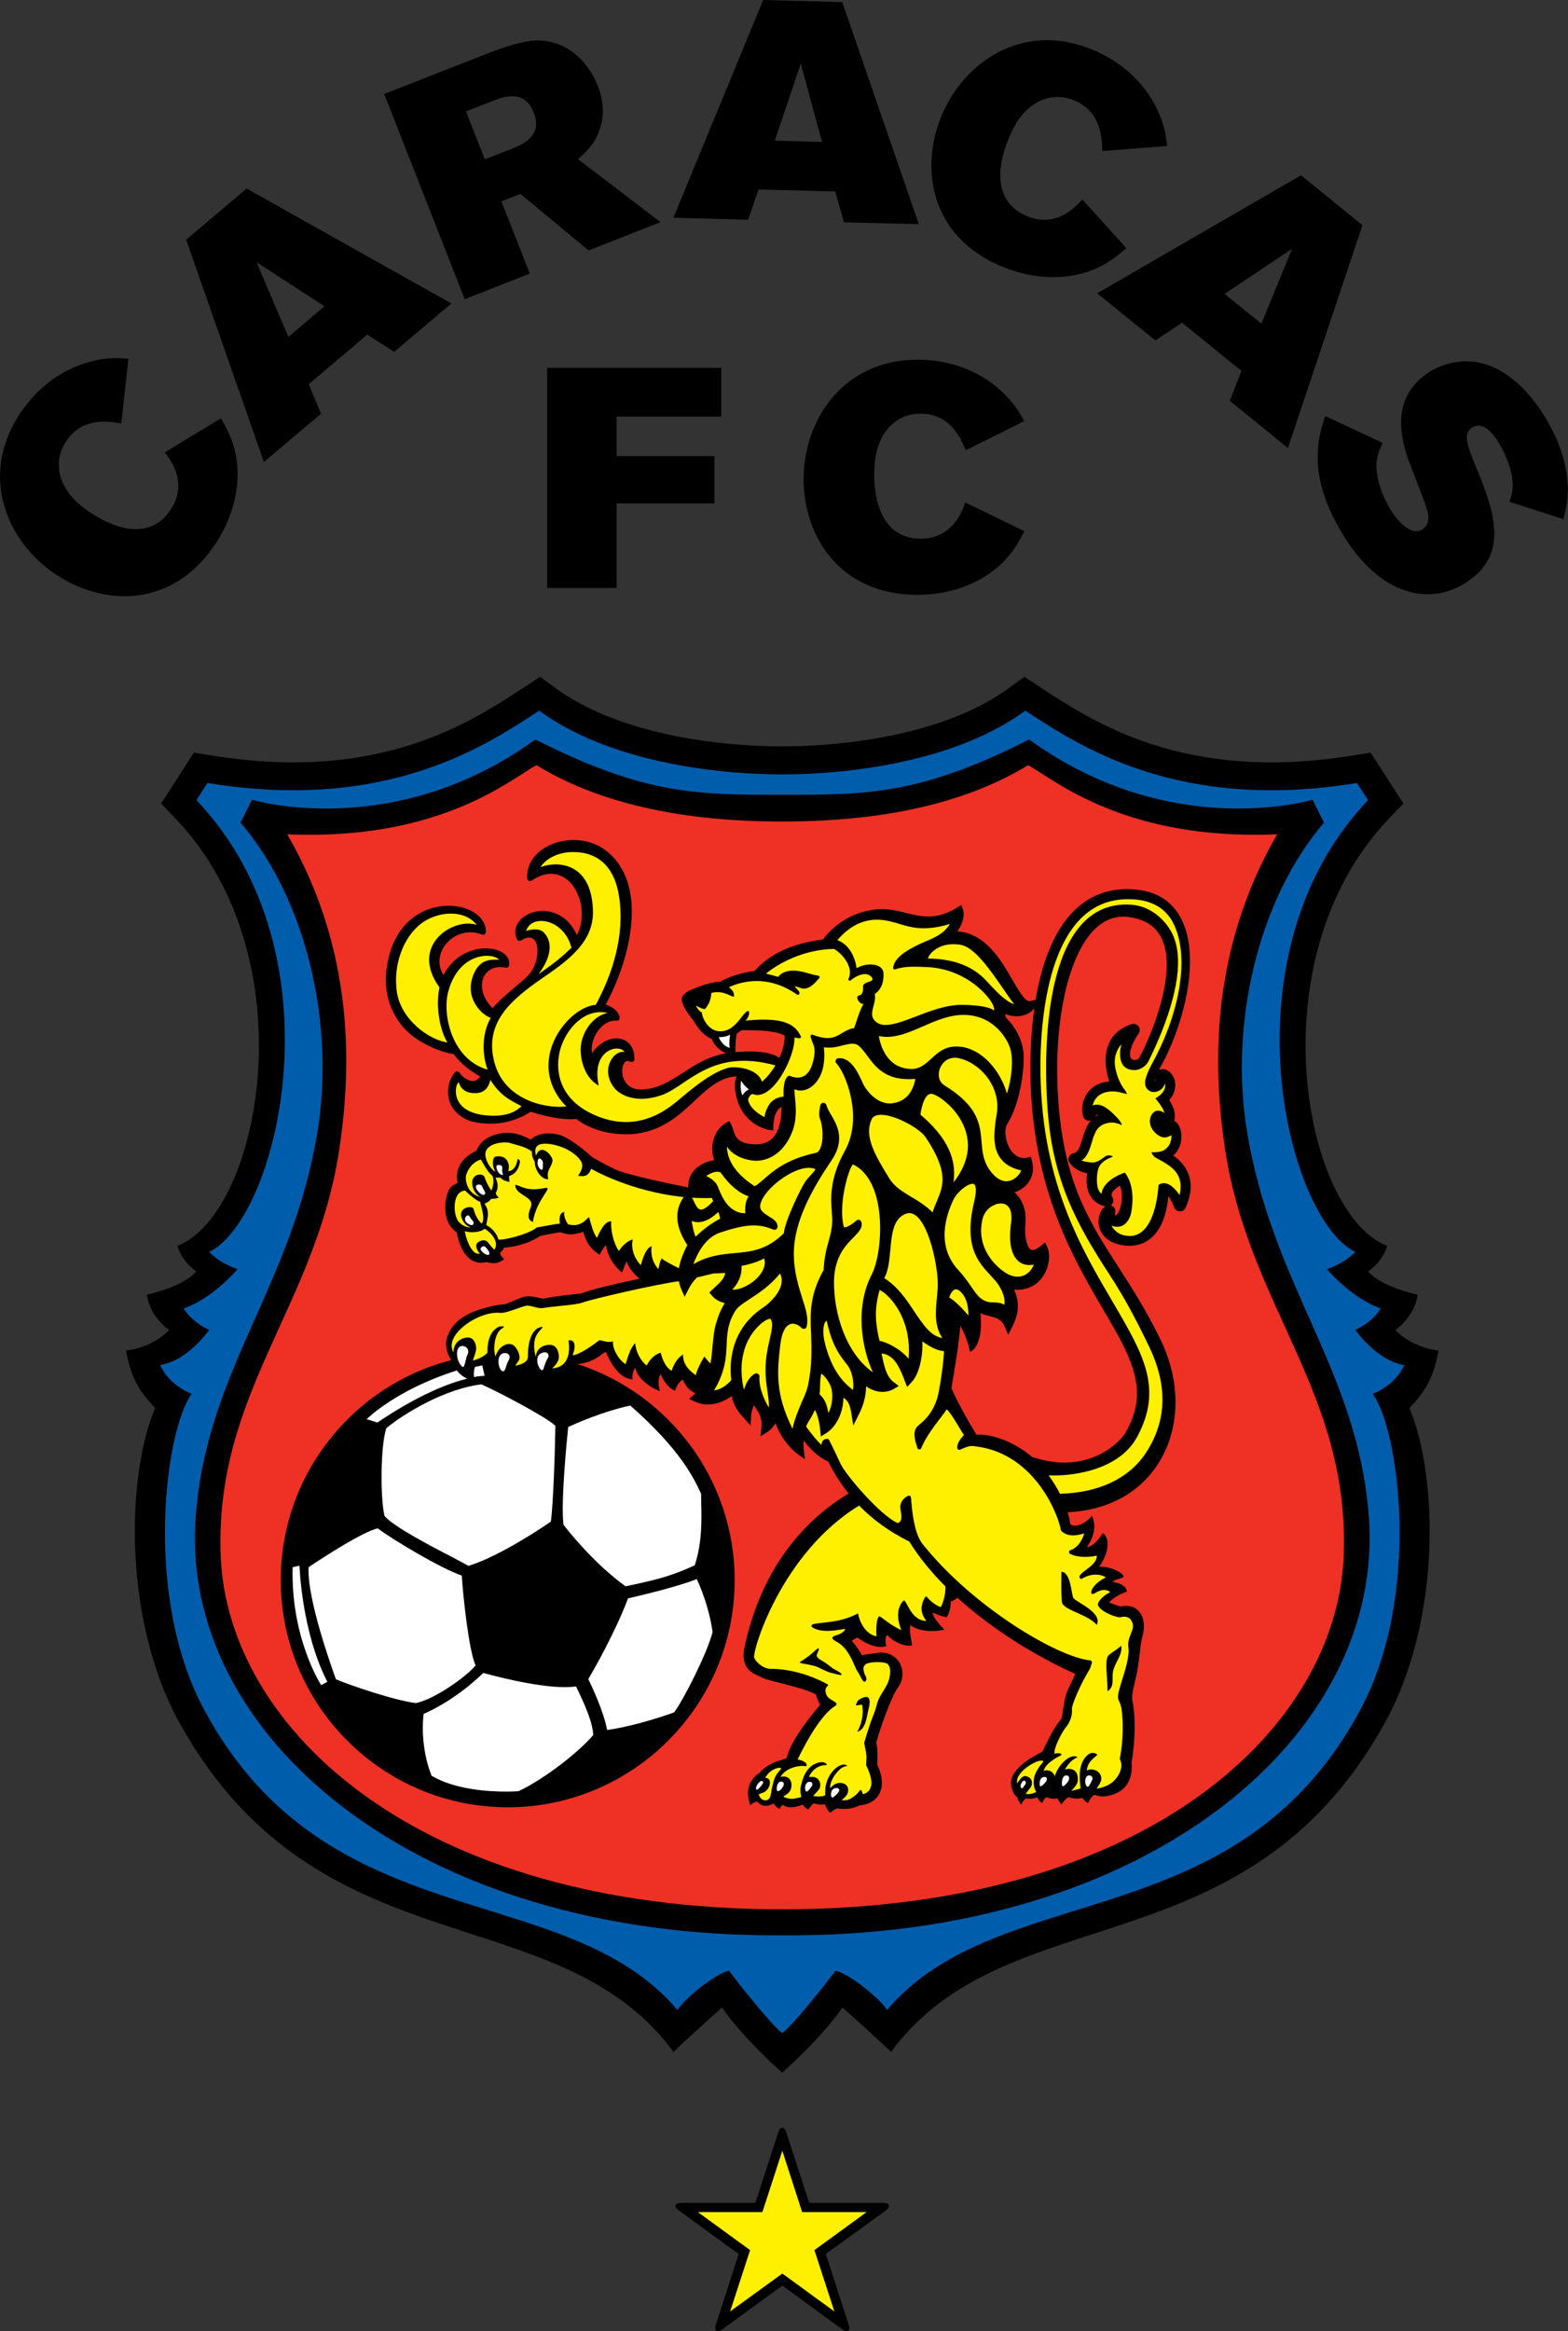 <?xml version="1.0" encoding="UTF-8"?>
<svg xmlns="http://www.w3.org/2000/svg" xmlns:xlink="http://www.w3.org/1999/xlink" width="45.77pt" height="68pt" viewBox="0 0 45.77 68" version="1.1">
<rect x="0" y="0" width="45.77" height="68" fill="#333333" stroke="none"/>
<defs>
<clipPath id="clip1">
  <path d="M 38 10 L 45.77 10 L 45.77 18 L 38 18 Z M 38 10 "/>
</clipPath>
</defs>
<g id="surface1">
<path style=" stroke:none;fill-rule:nonzero;fill:rgb(0%,0%,0%);fill-opacity:1;" d="M 24.766 67.789 C 24.836 68 24.746 68.062 24.566 67.934 L 22.836 66.672 L 21.102 67.934 C 20.922 68.062 20.836 68 20.902 67.789 L 21.562 65.75 L 19.828 64.488 C 19.652 64.359 19.688 64.258 19.906 64.258 L 22.051 64.258 L 22.711 62.219 C 22.777 62.012 22.891 62.012 22.957 62.219 L 23.621 64.258 L 25.762 64.258 C 25.98 64.258 26.016 64.359 25.84 64.492 L 24.105 65.75 L 24.766 67.789 "/>
<path style=" stroke:none;fill-rule:nonzero;fill:rgb(100%,94.116%,0%);fill-opacity:1;" d="M 21.312 67.426 L 21.895 65.637 L 20.371 64.527 L 22.254 64.527 L 22.836 62.738 L 23.414 64.527 L 25.297 64.527 L 23.773 65.637 L 24.355 67.426 L 22.836 66.32 L 21.312 67.426 "/>
<path style=" stroke:none;fill-rule:nonzero;fill:rgb(0%,0%,0%);fill-opacity:1;" d="M 41.988 39.395 C 41.988 39.395 41.238 39.336 40.73 38.793 C 40.73 38.793 41.277 38.449 41.383 37.766 C 41.383 37.766 40.336 37.555 39.934 37.086 C 39.934 37.086 40.336 36.844 40.492 36.344 C 38.059 35.402 36.637 27.984 40.523 23.902 L 40.965 23.438 L 40.008 21.953 L 39.48 22.039 C 36.984 22.445 35.078 22.18 33.629 21.711 C 32.895 21.473 32.27 21.18 31.742 20.891 C 31.191 20.59 30.742 20.293 30.371 20.051 L 29.902 19.742 L 29.445 20.074 C 27.66 21.383 24.809 21.773 22.832 21.773 C 20.855 21.773 18.004 21.383 16.219 20.074 L 15.766 19.742 L 15.297 20.051 C 14.926 20.293 14.473 20.59 13.926 20.891 C 13.398 21.18 12.773 21.473 12.039 21.711 C 10.59 22.18 8.684 22.445 6.188 22.039 L 5.66 21.953 L 4.703 23.438 L 5.145 23.902 C 9.031 27.984 7.609 35.402 5.176 36.344 C 5.332 36.844 5.734 37.086 5.734 37.086 C 5.332 37.555 4.285 37.766 4.285 37.766 C 4.391 38.449 4.938 38.793 4.938 38.793 C 4.43 39.336 3.68 39.395 3.68 39.395 C 3.832 40.293 4.148 40.66 4.527 41.074 C 3.703 43.012 3.566 47.258 5.262 50.297 C 9.32 57.551 16.262 55.246 19.66 59.855 C 20.242 59.293 21.078 58.559 21.078 58.559 C 21.668 59.434 22.832 60.461 22.832 60.461 C 22.832 60.461 24 59.434 24.59 58.559 C 24.59 58.559 25.426 59.293 26.008 59.855 C 29.406 55.246 36.348 57.551 40.402 50.297 C 42.102 47.258 41.965 43.012 41.141 41.074 C 41.52 40.66 41.836 40.293 41.988 39.395 "/>
<path style=" stroke:none;fill-rule:nonzero;fill:rgb(0%,36.47%,67.058%);fill-opacity:1;" d="M 40.992 39.82 C 40.176 39.688 39.562 38.793 39.562 38.793 C 39.562 38.793 40.047 38.594 40.305 38.168 C 39.438 37.867 38.734 37.02 38.734 37.02 C 38.734 37.02 39.207 36.883 39.562 36.52 C 37.555 35.551 35.645 27.844 39.934 23.34 L 39.609 22.84 C 34.359 23.699 31.465 21.734 29.93 20.73 C 27.926 22.199 24.852 22.59 22.832 22.59 C 20.812 22.59 17.742 22.199 15.738 20.73 C 14.203 21.734 11.309 23.699 6.055 22.84 L 5.734 23.34 C 10.023 27.844 8.113 35.551 6.105 36.52 C 6.461 36.883 6.934 37.02 6.934 37.02 C 6.934 37.02 6.23 37.867 5.363 38.168 C 5.621 38.594 6.105 38.793 6.105 38.793 C 6.105 38.793 5.492 39.688 4.676 39.82 C 4.945 40.426 5.594 40.66 5.594 40.66 C 4.832 41.688 4.168 46.527 5.949 49.855 C 9.555 56.598 16.473 54.746 19.777 58.633 C 19.957 58.324 20.887 57.559 21.281 57.488 C 21.566 57.879 22.566 59.125 22.832 59.305 C 23.102 59.125 24.102 57.879 24.387 57.488 C 24.781 57.559 25.711 58.324 25.891 58.633 C 29.195 54.746 36.113 56.598 39.719 49.855 C 41.5 46.527 40.836 41.688 40.07 40.66 C 40.07 40.66 40.723 40.426 40.992 39.82 "/>
<path style=" stroke:none;fill-rule:nonzero;fill:rgb(0%,0%,0%);fill-opacity:1;" d="M 39.953 44.191 C 39.605 39.91 37.145 37.547 36.398 32.992 C 35.895 29.934 36.684 26.289 38.648 23.996 L 38.312 23.328 C 38.312 23.328 34.188 24.578 30.039 21.57 C 26.836 23.199 25.273 23.184 22.832 23.184 C 20.395 23.184 18.832 23.199 15.629 21.57 C 11.48 24.578 7.355 23.328 7.355 23.328 L 7.02 23.996 C 8.984 26.289 9.77 29.934 9.27 32.992 C 8.523 37.547 6.062 39.91 5.715 44.191 C 5.195 50.629 12.184 56.547 22.832 56.453 C 33.484 56.547 40.469 50.629 39.953 44.191 "/>
<path style=" stroke:none;fill-rule:nonzero;fill:rgb(93.332%,19.215%,14.117%);fill-opacity:1;" d="M 35.766 33.562 C 35.391 31.113 35.328 27.715 37.281 24.336 C 32.809 24.531 30.746 22.715 30.008 22.32 C 28.484 23.254 26.223 23.965 22.832 23.965 C 19.445 23.965 17.184 23.254 15.66 22.32 C 14.922 22.715 12.859 24.531 8.383 24.336 C 10.34 27.715 10.273 31.113 9.898 33.562 C 9.195 38.145 6.273 40.625 6.441 45.367 C 6.625 50.387 12.152 55.695 22.832 55.695 C 33.516 55.695 39.043 50.387 39.223 45.367 C 39.395 40.625 36.473 38.145 35.766 33.562 "/>
<path style=" stroke:none;fill-rule:nonzero;fill:rgb(0%,0%,0%);fill-opacity:1;" d="M 6.449 12.203 C 6.621 12.504 6.781 12.793 6.875 13.223 C 7.059 14.121 6.812 15.055 6.312 15.828 C 5.066 17.75 3.055 17.684 1.672 16.785 C 0.223 15.848 -0.621 13.926 0.559 12.102 C 1.086 11.285 1.883 10.695 2.828 10.504 C 3.211 10.43 3.465 10.438 3.75 10.465 L 3.539 12.352 C 3.129 12.281 2.387 12.172 1.922 12.887 C 1.68 13.262 1.703 13.613 1.742 13.801 C 1.871 14.457 2.48 14.852 2.695 14.988 C 3.496 15.508 4.445 15.699 4.988 14.859 C 5.504 14.066 4.953 13.379 4.809 13.195 L 6.449 12.203 "/>
<path style=" stroke:none;fill-rule:nonzero;fill:rgb(0%,0%,0%);fill-opacity:1;" d="M 7.488 7.648 L 8.418 9.828 L 9.469 8.934 Z M 5.434 6.992 L 7.199 5.5 L 13.176 8.852 L 11.508 10.262 L 10.719 9.762 L 9.012 11.207 L 9.371 12.07 L 7.703 13.477 L 5.434 6.992 "/>
<path style=" stroke:none;fill-rule:nonzero;fill:rgb(0%,0%,0%);fill-opacity:1;" d="M 13.602 3.25 L 14.152 4.648 L 14.938 4.34 C 15.254 4.215 15.848 3.961 15.582 3.285 C 15.309 2.598 14.711 2.816 14.383 2.945 Z M 11.215 2.742 L 14.195 1.574 C 14.762 1.352 15.316 1.172 15.738 1.18 C 16.668 1.207 17.223 1.926 17.449 2.504 C 17.539 2.73 17.723 3.273 17.465 3.883 C 17.328 4.23 17.113 4.422 16.875 4.645 L 19.281 6.48 L 17.18 7.305 L 15.191 5.656 L 14.637 5.875 L 15.465 7.98 L 13.566 8.727 L 11.215 2.742 "/>
<path style=" stroke:none;fill-rule:nonzero;fill:rgb(0%,0%,0%);fill-opacity:1;" d="M 23.375 1.855 L 22.617 4.102 L 23.996 4.141 Z M 22.277 0 L 24.586 0.062 L 26.82 6.539 L 24.637 6.484 L 24.379 5.586 L 22.141 5.527 L 21.84 6.41 L 19.656 6.352 L 22.277 0 "/>
<path style=" stroke:none;fill-rule:nonzero;fill:rgb(0%,0%,0%);fill-opacity:1;" d="M 32.879 7.238 C 32.613 7.465 32.359 7.676 31.957 7.848 C 31.109 8.203 30.145 8.137 29.293 7.793 C 27.168 6.941 26.852 4.949 27.465 3.422 C 28.109 1.82 29.836 0.621 31.852 1.434 C 32.754 1.797 33.488 2.465 33.852 3.355 C 34 3.719 34.035 3.969 34.07 4.258 L 32.176 4.406 C 32.164 3.992 32.133 3.242 31.34 2.922 C 30.926 2.758 30.586 2.848 30.41 2.922 C 29.789 3.172 29.52 3.848 29.426 4.082 C 29.066 4.969 29.059 5.934 29.988 6.309 C 30.863 6.664 31.441 5.992 31.59 5.816 L 32.879 7.238 "/>
<path style=" stroke:none;fill-rule:nonzero;fill:rgb(0%,0%,0%);fill-opacity:1;" d="M 37.715 7.258 L 35.746 8.574 L 36.82 9.441 Z M 37.977 5.113 L 39.77 6.57 L 37.594 13.07 L 35.898 11.691 L 36.238 10.82 L 34.504 9.414 L 33.723 9.93 L 32.027 8.555 L 37.977 5.113 "/>
<g clip-path="url(#clip1)" clip-rule="nonzero">
<path style=" stroke:none;fill-rule:nonzero;fill:rgb(0%,0%,0%);fill-opacity:1;" d="M 40.359 12.918 C 40.219 13.223 40.102 13.48 40.242 14.047 C 40.309 14.316 40.438 14.625 40.602 14.883 C 40.688 15.023 41.133 15.688 41.523 15.441 C 41.562 15.418 41.762 15.289 41.672 14.926 C 41.621 14.691 41.164 13.582 41.078 13.324 C 40.895 12.742 40.586 11.57 41.73 10.848 C 41.969 10.699 42.25 10.594 42.527 10.559 C 43.551 10.41 44.445 11.125 45.059 12.102 C 45.453 12.723 45.688 13.371 45.746 13.957 C 45.805 14.492 45.715 14.824 45.637 15.145 L 44.059 14.637 C 44.113 14.48 44.176 14.316 44.148 13.996 C 44.105 13.586 43.891 13.141 43.715 12.863 C 43.531 12.57 43.25 12.297 42.973 12.473 C 42.711 12.637 42.816 12.961 43.027 13.48 C 43.582 14.82 44.121 16.152 42.777 17.004 C 42.211 17.363 41.66 17.379 41.25 17.289 C 40.117 17.047 39.43 15.957 39.238 15.656 C 38.984 15.25 38.75 14.793 38.605 14.293 C 38.309 13.277 38.539 12.57 38.684 12.137 L 40.359 12.918 "/>
</g>
<path style=" stroke:none;fill-rule:nonzero;fill:rgb(0%,0%,0%);fill-opacity:1;" d="M 21.055 10.73 L 21.055 12.152 L 18 12.152 L 18 13.305 L 20.855 13.305 L 20.855 14.684 L 18 14.684 L 18 17.152 L 15.973 17.152 L 15.973 10.73 L 21.055 10.73 "/>
<path style=" stroke:none;fill-rule:nonzero;fill:rgb(0%,0%,0%);fill-opacity:1;" d="M 29.902 15.496 C 29.738 15.805 29.582 16.094 29.273 16.406 C 28.621 17.047 27.703 17.352 26.785 17.352 C 24.492 17.352 23.457 15.621 23.457 13.977 C 23.457 12.25 24.613 10.492 26.785 10.492 C 27.758 10.492 28.684 10.84 29.355 11.531 C 29.629 11.812 29.758 12.031 29.895 12.285 L 28.191 13.133 C 28.031 12.75 27.719 12.066 26.867 12.066 C 26.418 12.066 26.141 12.277 26 12.414 C 25.52 12.879 25.52 13.605 25.52 13.859 C 25.52 14.812 25.875 15.715 26.875 15.715 C 27.82 15.715 28.102 14.879 28.176 14.656 L 29.902 15.496 "/>
<path style=" stroke:none;fill-rule:nonzero;fill:rgb(0%,0%,0%);fill-opacity:1;" d="M 33.719 31.539 C 33.715 31.547 33.715 31.547 33.707 31.551 C 33.707 31.535 33.715 31.508 33.723 31.469 C 33.73 31.496 33.73 31.523 33.719 31.539 Z M 32.684 35.285 C 32.641 35.398 32.59 35.441 32.57 35.453 C 32.562 35.457 32.551 35.457 32.547 35.457 C 32.547 35.441 32.547 35.41 32.555 35.363 C 32.566 35.305 32.543 35.238 32.496 35.199 C 32.473 35.18 32.449 35.168 32.422 35.164 C 32.441 35.152 32.453 35.137 32.465 35.117 C 32.508 35.059 32.508 34.98 32.469 34.918 C 32.445 34.887 32.441 34.855 32.453 34.816 C 32.477 34.742 32.574 34.652 32.695 34.582 C 32.77 34.809 32.754 35.098 32.684 35.285 Z M 31.961 32.578 C 31.977 32.551 32 32.516 32.023 32.516 C 32.031 32.516 32.047 32.516 32.059 32.523 C 32.023 32.535 31.988 32.555 31.961 32.578 Z M 32.191 38.18 C 33.023 39.602 33.574 40.539 32.855 41.789 C 32.723 42.016 32.113 42.664 31.074 42.664 C 30.789 42.664 30.488 42.613 30.184 42.52 C 30.168 42.516 30.156 42.516 30.141 42.512 C 29.645 42.082 29.016 41.848 28.59 41.848 C 28.559 41.848 28.531 41.848 28.504 41.852 C 28.336 41.586 27.898 40.816 27.773 40.492 C 27.781 40.43 27.797 40.352 27.809 40.27 C 27.906 39.703 28 39.102 28.031 38.68 C 28.227 38.992 28.316 39.43 28.316 39.43 C 28.316 39.43 28.715 39.32 28.621 38.309 C 28.707 38.348 28.793 38.367 28.879 38.391 C 29.078 38.438 29.234 38.477 29.328 38.699 L 29.43 38.934 L 29.547 38.703 C 29.715 38.367 29.789 38.047 29.602 37.621 C 29.629 37.621 29.656 37.625 29.68 37.625 C 30.016 37.625 30.293 37.477 30.461 37.207 C 30.648 36.914 30.656 36.562 30.57 36.379 L 30.504 36.242 L 30.387 36.34 C 30.258 36.441 30.18 36.465 30.137 36.465 C 30.113 36.465 30.086 36.461 30.055 36.422 C 29.938 36.297 29.906 35.93 29.93 35.715 C 29.957 35.48 29.938 35.078 29.617 34.781 C 29.805 34.715 29.949 34.605 30.039 34.465 C 30.156 34.293 30.18 34.086 30.121 33.859 L 30.094 33.746 L 29.98 33.77 C 29.953 33.777 29.918 33.781 29.891 33.781 C 29.66 33.781 29.523 33.59 29.461 33.477 C 29.332 33.234 29.309 32.926 29.41 32.77 C 29.672 32.367 29.867 31.594 29.883 30.891 C 29.898 30.246 29.488 29.805 29.359 29.68 C 29.355 29.656 29.348 29.621 29.34 29.578 C 29.465 29.629 29.578 29.645 29.668 29.645 C 29.902 29.645 30.109 29.543 30.195 29.402 C 30.113 29.957 30.086 30.492 30.078 30.938 C 30.031 34.496 31.281 36.625 32.191 38.18 Z M 22.75 30.859 C 22.609 30.758 22.355 30.672 21.883 30.672 C 21.758 30.672 21.617 30.68 21.469 30.691 C 21.453 30.508 21.484 30.266 21.5 30.18 C 21.504 30.172 21.504 30.16 21.504 30.156 C 21.543 30.129 21.594 30.09 21.645 30.051 C 21.707 30.051 21.762 30.051 21.816 30.051 C 22.355 30.051 22.715 30.102 22.906 30.207 C 22.906 30.434 22.844 30.656 22.75 30.859 Z M 34.668 34.195 C 34.57 33.969 34.402 33.816 34.246 33.711 C 34.406 33.57 34.492 33.359 34.484 33.133 C 34.48 32.949 34.422 32.801 34.32 32.723 C 34.309 32.715 34.293 32.707 34.277 32.699 C 34.336 32.473 34.242 32.262 34.129 32.09 C 34.316 31.883 34.332 31.652 34.281 31.484 C 34.219 31.305 34.082 31.188 33.93 31.188 C 33.895 31.188 33.859 31.195 33.828 31.207 C 33.84 31.188 33.852 31.164 33.863 31.141 C 34.492 30.051 35.098 27.98 34.473 26.789 C 34.211 26.289 33.758 26 33.152 25.949 C 33.074 25.941 32.996 25.934 32.918 25.934 C 31.902 25.934 31.137 26.512 30.652 27.645 C 30.449 28.121 30.316 28.645 30.23 29.164 L 30.074 29.199 C 30.066 29.203 30.059 29.207 30.051 29.207 C 29.914 29.207 29.73 28.887 29.551 28.582 C 29.219 28.004 28.766 27.227 27.949 27.168 C 28.07 26.98 28.176 26.738 28.109 26.539 L 28.062 26.398 L 27.934 26.477 C 27.652 26.652 27.387 26.734 27.102 26.734 C 26.875 26.734 26.664 26.684 26.441 26.629 C 26.219 26.574 25.992 26.52 25.75 26.52 C 25.707 26.52 25.664 26.523 25.621 26.523 C 24.664 26.605 24.156 27.223 24.023 27.406 C 22.75 27.559 22.234 28.102 22.039 28.309 C 22.031 28.316 22.023 28.32 22.023 28.328 C 21.785 28.34 21.262 28.484 21.023 28.641 C 21.012 28.641 21.004 28.641 20.992 28.641 C 20.75 28.641 20.387 28.785 20.168 28.875 L 20.152 28.879 C 20.148 28.879 19.859 29.012 19.902 29.188 C 19.949 29.398 20.086 29.574 20.246 29.777 L 20.254 29.789 C 20.406 30.07 20.613 30.246 20.777 30.309 C 20.84 30.488 21.008 30.641 21.188 30.727 C 20.672 30.816 20.293 31.059 19.93 31.297 C 19.555 31.535 19.207 31.766 18.742 31.781 C 18.453 31.793 18.305 31.652 18.238 31.535 C 18.133 31.355 18.148 31.137 18.211 31.023 C 18.258 30.945 18.316 30.93 18.391 30.969 C 18.418 30.984 18.453 30.984 18.477 30.969 C 18.504 30.957 18.52 30.926 18.52 30.898 C 18.52 30.449 18.238 30.289 18 30.289 C 17.73 30.289 17.457 30.461 17.281 30.723 C 17.25 30.535 17.297 30.324 17.414 30.133 C 17.559 29.895 17.781 29.754 17.996 29.773 C 18.023 29.777 18.051 29.77 18.066 29.746 C 18.086 29.723 18.094 29.699 18.086 29.668 C 18.043 29.473 17.844 29.355 17.68 29.305 C 18.402 27.977 18.965 25.758 17.656 24.789 C 17.402 24.602 17.09 24.504 16.746 24.504 C 16.316 24.504 15.906 24.664 15.648 24.934 C 15.465 25.125 15.375 25.363 15.387 25.621 C 15.387 25.648 15.406 25.68 15.434 25.691 C 15.461 25.707 15.492 25.703 15.52 25.688 C 15.715 25.555 15.906 25.488 16.086 25.488 C 16.395 25.488 16.668 25.684 16.836 26.027 C 17.035 26.43 17.031 26.922 16.84 27.277 C 16.551 26.645 16.055 26.574 15.848 26.574 C 15.535 26.574 15.25 26.711 15.117 26.93 C 15.023 27.078 15.016 27.242 15.09 27.398 C 15.098 27.422 15.121 27.438 15.145 27.445 C 15.168 27.449 15.191 27.445 15.211 27.434 C 15.418 27.301 15.57 27.32 15.648 27.5 C 15.746 27.742 15.672 28.195 15.406 28.465 C 15.297 28.574 15.16 28.688 15.012 28.812 C 14.781 29.008 14.547 29.207 14.379 29.41 C 14.055 29.082 14.023 28.75 14.105 28.535 C 14.199 28.285 14.461 28.16 14.758 28.227 C 14.781 28.23 14.805 28.227 14.824 28.215 C 14.844 28.203 14.855 28.184 14.859 28.16 C 14.879 28.062 14.852 27.969 14.785 27.887 C 14.668 27.746 14.441 27.664 14.176 27.664 C 13.766 27.664 13.242 27.871 12.945 28.441 C 12.758 28.145 12.832 27.875 12.898 27.73 C 13.043 27.41 13.379 27.195 13.734 27.195 C 13.848 27.195 13.961 27.219 14.066 27.262 C 14.09 27.273 14.121 27.27 14.145 27.254 C 14.168 27.238 14.18 27.211 14.18 27.184 C 14.188 27.027 14.125 26.879 14.004 26.75 C 13.805 26.543 13.465 26.422 13.09 26.422 C 12.34 26.422 11.41 26.93 11.273 28.371 C 11.219 28.969 11.387 29.516 11.762 29.953 C 12.18 30.441 12.918 30.707 13.242 30.75 C 13.445 31.027 13.734 31.242 14.023 31.406 C 13.973 31.457 13.902 31.535 13.816 31.535 C 13.672 31.535 13.523 31.445 13.41 31.289 C 13.395 31.27 13.371 31.258 13.344 31.254 C 13.32 31.254 13.293 31.266 13.277 31.285 C 13.094 31.504 13.031 31.82 13.117 32.113 C 13.203 32.406 13.473 32.621 13.762 32.711 C 14.656 32.93 15.289 32.562 15.488 32.43 C 15.664 32.484 16.32 32.688 16.82 32.641 C 16.945 32.738 17.445 33.086 18.246 33.086 C 18.301 33.086 18.355 33.086 18.41 33.086 C 19.293 33.031 19.82 32.539 20.285 32.102 C 20.598 31.809 20.895 31.535 21.254 31.438 C 21.344 31.41 21.418 31.402 21.488 31.402 L 21.5 31.402 C 21.457 31.508 21.406 31.727 21.527 32.105 C 21.758 32.832 22.406 32.953 22.434 32.957 L 22.57 32.977 L 22.574 32.844 C 22.59 32.473 22.715 32.336 22.812 32.285 C 22.816 32.566 22.777 32.957 22.559 33.191 C 22.438 33.316 22.273 33.383 22.059 33.383 C 22.031 33.383 22.004 33.379 21.977 33.379 C 21.523 33.348 21.461 33.148 21.402 32.961 C 21.387 32.906 21.371 32.859 21.348 32.812 L 21.289 32.699 L 21.18 32.762 C 20.996 32.867 20.863 33.07 20.812 33.309 C 20.773 33.492 20.789 33.684 20.848 33.844 C 20.453 33.898 20.133 34.168 20.098 34.492 L 20.086 34.637 C 19.504 34.523 18.277 34.262 17.969 34.117 C 17.605 33.945 17.336 33.781 17.277 33.746 C 17.141 33.621 16.582 33.133 16.25 33.086 C 16.129 33.066 16.027 33.059 15.934 33.066 C 15.746 33.078 15.598 33.141 15.492 33.246 C 15.301 33.141 15.051 33.027 14.746 33.047 C 14.715 33.047 14.68 33.051 14.648 33.055 C 14.16 33.133 13.98 33.379 13.914 33.559 C 13.914 33.559 13.91 33.562 13.906 33.562 C 13.688 33.684 13.242 33.922 13.359 34.508 C 13.242 34.555 13.129 34.613 13.07 34.785 C 12.969 35.07 12.906 35.66 13.332 35.949 C 13.391 36.277 13.598 36.957 14.199 36.816 C 14.52 36.898 14.625 36.797 14.715 36.727 C 14.715 36.727 14.582 36.617 14.602 36.539 C 14.68 36.473 14.707 36.418 14.711 36.391 C 14.727 36.391 14.742 36.391 14.754 36.391 C 14.961 36.375 15.363 36.312 15.777 36.051 C 16.07 35.988 16.25 35.957 16.348 35.949 L 16.379 35.949 C 16.48 35.992 16.59 36.012 16.711 36.004 C 16.727 36 16.742 35.996 16.762 35.996 C 16.82 35.988 16.918 35.977 17.023 35.93 C 17.082 36.113 17.148 36.383 17.504 36.602 C 17.504 36.602 17.574 36.441 17.691 36.316 C 17.707 36.535 17.859 36.883 18.156 37.121 C 18.156 37.121 18.242 36.902 18.289 36.793 C 18.34 36.969 18.52 37.18 18.668 37.301 C 18.016 37.438 17.285 37.605 16.957 37.734 C 16.316 37.793 16.066 37.844 15.922 37.871 L 15.887 37.879 C 15.883 37.883 15.875 37.883 15.855 37.883 C 15.82 37.879 15.766 37.863 15.707 37.852 C 15.637 37.836 15.551 37.82 15.469 37.816 C 15.387 37.809 15.316 37.82 15.254 37.84 C 15.172 37.867 15.078 37.906 14.984 37.949 C 14.902 37.984 14.777 38.035 14.734 38.047 C 14.605 38.039 13.914 38.16 13.52 38.418 C 13.227 38.613 13.062 38.863 13.023 39.148 C 13.004 39.32 13.07 39.527 13.172 39.676 C 10.312 40.41 8.195 43.008 8.195 46.094 C 8.195 49.746 11.168 52.719 14.82 52.719 C 18.473 52.719 21.445 49.746 21.445 46.094 C 21.445 43.148 19.516 40.652 16.855 39.789 C 17.039 39.777 17.324 39.719 17.633 39.453 C 17.652 39.453 17.672 39.449 17.691 39.445 C 17.797 39.707 18.055 40.211 18.465 40.238 C 18.465 40.238 18.426 40.035 18.551 39.895 C 18.574 40.203 19.047 40.523 19.262 40.574 C 19.262 40.574 19.16 40.277 19.285 40.082 C 19.285 40.082 19.434 40.473 19.707 40.566 C 19.777 40.32 19.93 40.242 19.93 40.242 C 20.012 40.445 20.141 40.57 20.301 40.641 C 20.285 40.656 20.27 40.668 20.254 40.684 L 20.117 40.809 L 20.281 40.883 C 20.402 40.941 20.531 40.969 20.664 40.969 C 20.926 40.969 21.176 40.859 21.355 40.723 C 21.414 41.008 21.566 41.211 21.719 41.371 L 21.91 41.582 L 21.926 41.301 C 21.93 41.191 21.969 41.082 22.012 40.988 C 22.035 41.031 22.062 41.074 22.086 41.113 C 22.172 41.254 22.25 41.371 22.223 41.656 L 22.199 41.898 L 22.406 41.766 C 22.414 41.762 22.535 41.684 22.637 41.516 C 22.852 42.102 23.258 42.398 23.277 42.41 L 23.492 42.566 L 23.465 42.301 C 23.453 42.195 23.453 42.098 23.457 42.016 C 23.691 42.332 23.984 42.562 24.176 42.633 C 24.344 42.973 24.543 43.281 24.77 43.566 C 23.203 44.512 22.152 46.062 21.73 48.062 C 21.605 48.66 21.969 48.812 22.164 48.898 C 22.195 48.91 22.223 48.922 22.242 48.934 C 22.328 48.977 22.484 49.023 22.781 49.094 C 23.129 49.184 23.59 49.301 23.816 49.426 C 23.852 49.555 23.895 49.656 23.938 49.734 C 23.699 50.012 23.082 50.758 22.961 51.285 C 22.922 51.309 22.824 51.336 22.77 51.352 C 22.688 51.375 22.613 51.398 22.551 51.43 C 22.543 51.434 22.535 51.441 22.527 51.445 C 22.441 51.488 22.293 51.57 22.168 51.719 C 22.043 51.785 21.941 51.938 21.922 51.973 C 21.793 52.188 21.824 52.438 21.898 52.656 C 21.898 52.656 22.035 52.543 22.113 52.555 C 22.242 52.73 22.441 52.688 22.582 52.605 C 22.613 52.664 22.668 52.727 22.762 52.766 C 22.801 52.68 22.805 52.676 22.848 52.648 C 23.047 52.793 23.324 52.68 23.441 52.641 C 23.48 52.715 23.531 52.754 23.594 52.785 C 23.641 52.715 23.742 52.605 23.742 52.605 C 23.805 52.613 23.977 52.672 24.074 52.625 C 24.105 52.711 24.172 52.824 24.23 52.883 C 24.23 52.883 24.391 52.738 24.469 52.754 C 24.684 52.785 24.906 52.758 25.09 52.664 C 25.461 52.633 25.703 52.418 25.738 52.086 C 25.77 51.852 25.656 51.578 25.605 51.469 C 25.613 51.336 25.629 51.027 25.578 50.836 C 25.656 50.508 26.023 49.469 26.215 49.219 C 26.359 49.027 26.383 48.762 26.277 48.543 C 26.172 48.332 25.965 48.207 25.723 48.207 C 25.68 48.207 25.637 48.211 25.594 48.219 C 25.547 48.223 25.336 48.25 25.16 48.285 C 25.094 48.172 24.988 48 24.863 47.859 C 24.926 47.82 24.98 47.789 25.027 47.766 C 25.191 47.891 25.469 48.043 25.703 48.043 C 25.766 48.043 25.824 48.035 25.871 48.012 C 25.871 48.012 25.801 47.742 25.906 47.695 C 26.039 47.867 26.426 48.062 26.625 47.992 C 26.586 47.793 26.531 47.473 26.582 47.406 C 26.738 47.539 27.098 47.633 27.57 47.539 C 27.57 47.539 27.238 47.219 27.223 47.043 C 27.312 47.086 27.531 47.156 27.629 47.18 C 27.758 46.988 27.754 46.746 27.75 46.719 C 27.824 46.691 27.871 46.668 27.949 46.609 C 28.508 47.113 29.09 47.531 29.582 47.848 C 30.406 48.375 31.125 48.711 31.383 48.828 C 31.32 49.012 31.18 49.227 31.109 49.465 C 31.035 49.727 31.016 50.074 30.98 50.141 C 30.77 50.379 30.562 50.812 30.465 51.02 C 30.449 51.051 30.438 51.074 30.43 51.094 C 30.406 51.109 30.348 51.141 30.297 51.168 C 30.125 51.262 29.859 51.402 29.668 51.637 C 29.52 51.816 29.496 51.949 29.523 52.129 C 29.539 52.219 29.613 52.379 29.695 52.43 C 29.703 52.496 29.773 52.605 29.809 52.645 C 29.809 52.645 29.875 52.48 29.965 52.461 C 30.102 52.484 30.188 52.457 30.285 52.43 C 30.293 52.473 30.367 52.574 30.426 52.594 C 30.426 52.594 30.48 52.418 30.574 52.43 C 30.645 52.465 30.762 52.484 30.867 52.457 C 30.891 52.516 30.949 52.605 30.984 52.637 C 30.984 52.637 31.113 52.43 31.211 52.426 C 31.32 52.469 31.496 52.484 31.594 52.441 C 31.637 52.508 31.688 52.57 31.762 52.594 C 31.762 52.594 31.867 52.344 31.977 52.359 C 32.172 52.461 32.527 52.367 32.711 52.238 C 33.059 52 33.043 51.57 33.031 51.41 C 33.055 51.281 33.203 50.336 33.055 49.617 C 33.027 49.48 33.078 49.262 33.133 49.035 C 33.156 48.93 33.184 48.824 33.203 48.711 C 33.23 48.551 33.25 48.387 33.27 48.227 C 33.289 48.047 33.309 47.879 33.34 47.766 C 33.426 47.469 33.402 47.207 33.27 47.035 C 33.176 46.91 33.039 46.844 32.875 46.844 C 32.824 46.844 32.77 46.848 32.711 46.863 C 32.68 46.852 32.648 46.844 32.621 46.836 C 32.484 46.785 32.422 46.766 32.383 46.746 C 32.426 46.645 32.785 46.441 32.895 46.434 C 32.887 46.238 32.613 46.16 32.477 46.145 C 32.527 46.066 32.719 46.066 32.805 45.992 C 32.77 45.883 32.461 45.703 32.129 45.703 C 32.113 45.703 32.098 45.703 32.082 45.703 C 32.254 45.477 32.48 44.969 32.199 44.719 C 32.141 44.773 31.977 45.094 31.727 45.133 C 31.859 44.93 32.043 44.598 31.875 44.219 C 31.875 44.219 31.617 44.527 31.355 44.504 C 31.309 44.5 31.27 44.488 31.238 44.453 C 31.234 44.395 31.215 44.277 31.164 44.113 C 32.328 44.059 33.266 43.555 33.82 42.676 C 34.453 41.668 34.477 40.328 33.883 39.094 C 33.465 38.234 33.047 37.578 32.637 36.945 C 31.82 35.676 31.117 34.578 30.914 32.383 C 30.707 30.133 31.098 28.043 31.887 27.176 C 32.152 26.887 32.457 26.738 32.797 26.738 C 32.871 26.738 32.949 26.746 33.027 26.762 C 33.465 26.84 33.758 27.047 33.914 27.387 C 34.402 28.434 33.5 30.426 33.25 30.863 C 33.227 30.898 33.18 30.922 33.125 30.922 C 33.094 30.922 33.035 30.914 33.008 30.855 C 32.953 30.758 32.984 30.52 33.238 30.145 C 33.281 30.082 33.277 29.996 33.23 29.938 C 33.199 29.891 33.145 29.867 33.09 29.867 C 33.07 29.867 33.051 29.867 33.031 29.875 C 32.703 29.984 32.477 30.18 32.359 30.461 C 32.219 30.801 32.27 31.219 32.379 31.547 C 32.047 31.574 31.859 31.73 31.754 31.867 C 31.605 32.062 31.551 32.328 31.617 32.562 C 31.637 32.633 31.699 32.688 31.773 32.691 L 31.789 32.691 C 31.809 32.691 31.82 32.691 31.84 32.688 C 31.707 32.844 31.645 33.051 31.594 33.227 C 31.512 33.492 31.461 33.617 31.34 33.641 C 31.277 33.648 31.227 33.691 31.203 33.75 C 31.18 33.809 31.184 33.871 31.223 33.922 C 31.355 34.105 31.559 34.195 31.734 34.223 C 31.691 34.488 31.727 34.723 31.832 34.895 C 31.93 35.051 32.078 35.152 32.27 35.191 C 32.129 35.273 32.043 35.492 32.07 35.711 C 32.086 35.844 32.191 36.277 32.871 36.336 C 32.906 36.34 32.941 36.34 32.977 36.34 C 33.254 36.34 33.488 36.238 33.676 36.043 C 33.988 35.715 34.082 35.195 34.102 34.891 C 34.168 34.973 34.227 35.109 34.27 35.203 L 34.277 35.227 C 34.305 35.293 34.371 35.336 34.441 35.336 C 34.512 35.336 34.578 35.297 34.605 35.23 C 34.781 34.848 34.805 34.496 34.668 34.195 "/>
<path style=" stroke:none;fill-rule:nonzero;fill:rgb(100%,100%,100%);fill-opacity:1;" d="M 13.238 45.441 C 13.418 45.539 13.574 45.621 13.676 45.676 C 14.59 45.398 15.887 44.52 16.078 44.387 C 16.152 43.914 16.207 42.109 16.211 41.59 C 15.918 41.312 14.457 40.559 14.055 40.383 C 13.016 40.5 11.809 41.219 11.277 41.66 C 11.105 42.184 11.098 43.668 11.223 44.219 C 11.461 44.516 12.57 45.098 13.238 45.441 "/>
<path style=" stroke:none;fill-rule:nonzero;fill:rgb(100%,100%,100%);fill-opacity:1;" d="M 18.258 46.273 C 19.23 46.074 19.641 45.953 20.281 45.66 C 20.496 44.992 20.48 44.363 20.469 43.852 C 20.469 43.75 20.465 43.66 20.465 43.574 C 20.254 43.113 19.852 42.277 18.398 41 C 17.582 41.176 16.762 41.543 16.586 41.625 C 16.555 41.922 16.363 43.816 16.449 44.477 C 16.547 44.609 17.324 45.598 18.258 46.273 "/>
<path style=" stroke:none;fill-rule:nonzero;fill:rgb(100%,100%,100%);fill-opacity:1;" d="M 18.332 46.625 C 17.938 47.668 17.293 48.777 17.172 48.98 C 17.258 49.152 17.617 49.906 17.723 50.465 C 18.336 50.379 19.137 50.148 19.68 49.949 C 19.969 49.551 20.641 48.23 20.801 47.605 C 20.734 47.125 20.57 46.562 20.34 46.062 C 19.762 46.293 18.562 46.574 18.332 46.625 "/>
<path style=" stroke:none;fill-rule:nonzero;fill:rgb(100%,100%,100%);fill-opacity:1;" d="M 16.816 49.195 C 16.719 49.207 16.613 49.215 16.492 49.215 C 15.629 49.215 14.352 48.867 14.105 48.801 C 13.887 49.016 13.234 49.609 12.367 49.996 C 12.305 50.457 12.348 51.172 12.598 51.801 C 13.281 52.203 14.254 52.262 14.777 52.262 C 14.898 52.262 15.02 52.258 15.137 52.25 C 15.934 51.867 16.898 51.102 17.316 50.613 C 17.305 50.223 17.02 49.621 16.848 49.262 L 16.816 49.195 "/>
<path style=" stroke:none;fill-rule:nonzero;fill:rgb(100%,100%,100%);fill-opacity:1;" d="M 13.883 48.578 C 13.684 48.164 13.508 46.48 13.48 45.961 C 12.875 45.754 11.504 44.938 11.023 44.582 C 10.578 44.691 9.492 45.391 9.008 45.715 C 8.957 46.652 9.711 48.719 9.805 48.984 C 10.215 49.16 11.512 49.602 12.141 49.68 C 12.703 49.562 13.645 48.883 13.883 48.578 "/>
<path style=" stroke:none;fill-rule:nonzero;fill:rgb(100%,100%,100%);fill-opacity:1;" d="M 8.543 45.715 C 8.484 47.789 9.375 49.156 9.375 49.156 L 9.555 49.059 C 8.801 47.594 8.742 45.672 8.742 45.672 L 8.543 45.715 "/>
<path style=" stroke:none;fill-rule:nonzero;fill:rgb(100%,100%,100%);fill-opacity:1;" d="M 13.836 40.168 C 14.039 40.133 14.145 40.133 14.145 40.133 L 14.078 39.828 C 14.016 39.844 13.953 39.855 13.871 39.871 C 13.836 39.926 13.824 40.051 13.836 40.168 "/>
<path style=" stroke:none;fill-rule:nonzero;fill:rgb(100%,100%,100%);fill-opacity:1;" d="M 13.336 39.977 C 11.543 40.543 10.703 41.398 10.703 41.398 L 11.016 41.496 C 12.246 40.664 13.129 40.34 13.637 40.215 C 13.523 40.164 13.422 40.09 13.336 39.977 "/>
<path style=" stroke:none;fill-rule:nonzero;fill:rgb(100%,94.116%,0%);fill-opacity:1;" d="M 26.543 44.969 C 25.969 44.684 25.484 44.336 25.078 43.918 C 22.801 45.305 21.941 48.199 22.016 48.363 C 22.09 48.516 22.297 48.68 22.492 48.68 C 23.398 48.68 24.148 49.129 24.156 49.133 C 24.164 49.141 24.172 49.148 24.172 49.16 C 24.172 49.168 24.164 49.18 24.156 49.184 C 24.152 49.188 24.055 49.246 24.113 49.414 C 24.145 49.516 24.246 49.574 24.324 49.617 C 24.379 49.652 24.418 49.672 24.418 49.707 C 24.418 49.727 24.406 49.742 24.387 49.758 C 23.906 50.043 23.395 51.09 23.281 51.328 C 23.348 51.328 23.59 51.398 23.539 51.523 C 23.512 51.516 23.477 51.512 23.434 51.512 C 23.371 51.512 23.207 51.52 23.035 51.605 C 22.906 51.668 22.824 51.762 22.781 51.84 C 22.789 51.832 22.797 51.832 22.809 51.828 C 22.906 51.805 23 51.836 23.051 51.902 C 23.102 51.965 23.117 52.055 23.094 52.156 C 23.07 52.277 22.984 52.328 22.898 52.387 C 22.887 52.395 22.875 52.402 22.863 52.41 C 22.91 52.434 23.004 52.473 23.117 52.473 C 23.215 52.473 23.391 52.418 23.391 52.418 C 23.352 52.285 23.359 52.109 23.398 52.031 C 23.41 51.973 23.512 51.457 23.965 51.402 C 24.086 51.391 24.18 51.488 24.109 51.488 C 23.867 51.488 23.68 51.66 23.613 51.84 C 23.641 51.836 23.672 51.832 23.703 51.832 C 23.836 51.832 23.895 51.91 23.918 51.957 C 23.957 52.035 23.953 52.133 23.91 52.191 C 23.883 52.23 23.844 52.27 23.805 52.312 C 23.781 52.336 23.762 52.363 23.738 52.391 C 23.773 52.395 23.828 52.406 23.891 52.406 C 23.961 52.406 24.047 52.391 24.09 52.367 C 24.039 51.703 24.598 51.352 24.723 51.508 C 24.75 51.543 24.621 51.465 24.426 51.707 C 24.309 51.84 24.215 52.035 24.234 52.164 C 24.301 52.078 24.406 52.012 24.504 52.008 L 24.516 52.008 C 24.633 52.008 24.691 52.055 24.719 52.094 C 24.762 52.145 24.77 52.223 24.742 52.305 C 24.727 52.371 24.652 52.438 24.57 52.512 C 24.586 52.516 24.613 52.516 24.637 52.516 C 24.715 52.516 24.789 52.496 24.855 52.453 C 25.031 52.344 25.094 52.23 25.094 52.23 C 25.102 52.223 25.109 52.219 25.121 52.219 C 25.133 52.219 25.145 52.223 25.148 52.23 C 25.152 52.238 25.184 52.289 25.18 52.34 C 25.328 52.305 25.406 52.219 25.434 52.066 C 25.469 51.863 25.289 51.5 25.285 51.5 C 25.285 51.492 25.281 51.488 25.281 51.484 C 25.285 51.477 25.285 51.344 25.293 51.277 C 25.301 51.23 25.258 50.988 25.227 50.848 C 25.227 50.844 25.227 50.836 25.227 50.832 C 25.363 50.371 25.434 50.184 25.488 50.047 C 25.527 49.949 25.555 49.875 25.59 49.742 C 25.637 49.559 25.699 49.461 25.77 49.352 C 25.809 49.289 25.848 49.223 25.895 49.137 C 26.012 48.895 26.016 48.605 25.898 48.531 C 25.848 48.5 25.738 48.484 25.609 48.484 C 25.465 48.484 25.324 48.508 25.281 48.539 C 25.199 48.602 25.188 48.648 25.219 48.77 C 25.23 48.824 25.25 48.855 25.262 48.883 C 25.285 48.93 25.305 48.965 25.281 49.023 C 25.266 49.051 25.246 49.055 25.238 49.055 C 25.195 49.055 25.164 49 25.105 48.883 C 25.078 48.832 25.047 48.777 25.023 48.742 C 25 48.715 24.98 48.664 24.949 48.594 C 24.863 48.395 24.723 48.062 24.441 47.902 C 24.336 47.844 24.297 47.816 24.297 47.777 C 24.301 47.742 24.336 47.73 24.383 47.711 C 24.406 47.703 24.441 47.691 24.484 47.676 C 24.617 47.629 24.727 47.5 24.625 47.52 C 24.477 47.547 24.312 47.574 24.145 47.574 C 24.012 47.574 23.902 47.555 23.809 47.52 C 23.723 47.48 23.68 47.461 23.688 47.422 C 23.695 47.375 23.762 47.367 23.957 47.344 C 24.23 47.309 24.621 47.289 25.047 47.062 C 25.102 47.387 25.32 47.695 25.586 47.73 C 25.574 47.613 25.57 47.219 25.656 47.16 C 25.66 47.152 25.676 47.148 25.684 47.156 C 25.688 47.156 25.691 47.16 25.695 47.16 C 25.715 47.172 25.75 47.195 25.793 47.23 C 25.902 47.312 26.082 47.449 26.312 47.551 C 26.23 47.367 26.121 46.965 26.363 46.699 C 26.367 46.691 26.379 46.688 26.387 46.691 C 26.395 46.691 26.402 46.691 26.41 46.699 C 26.438 46.734 26.465 46.785 26.496 46.844 C 26.598 47.023 26.73 47.27 27.039 47.285 C 26.91 47.113 26.82 46.895 27.008 46.586 C 27.016 46.578 27.027 46.57 27.035 46.57 C 27.047 46.574 27.059 46.578 27.062 46.59 C 27.074 46.617 27.289 46.836 27.465 46.879 C 27.539 46.727 27.602 46.508 27.598 46.277 C 27.207 45.887 26.84 45.449 26.543 44.969 "/>
<path style=" stroke:none;fill-rule:nonzero;fill:rgb(100%,94.116%,0%);fill-opacity:1;" d="M 22.582 51.961 C 22.562 52.035 22.512 52.227 22.508 52.312 L 22.504 52.328 C 22.488 52.426 22.449 52.504 22.367 52.516 C 22.199 52.535 22.148 52.348 22.148 52.348 L 22.148 52.344 C 22.18 52.324 22.211 52.312 22.25 52.301 C 22.398 52.258 22.488 52.09 22.473 51.973 C 22.465 51.895 22.414 51.863 22.34 51.863 C 22.332 51.863 22.391 51.754 22.484 51.68 C 22.59 51.594 22.758 51.539 22.801 51.582 C 22.824 51.602 22.633 51.734 22.582 51.961 "/>
<path style=" stroke:none;fill-rule:nonzero;fill:rgb(0%,0%,0%);fill-opacity:1;" d="M 23.352 48.48 C 23.445 48.426 23.629 48.297 23.719 48.215 C 23.805 48.141 23.996 47.934 23.848 48.254 C 23.801 48.355 23.961 48.422 24.043 48.473 C 24.137 48.531 24.223 48.602 24.309 48.668 C 24.363 48.707 24.566 48.789 24.57 48.852 C 24.516 48.879 24.359 48.816 24.293 48.805 C 24.172 48.785 24.012 48.699 23.902 48.645 C 23.707 48.543 23.266 48.527 23.352 48.48 "/>
<path style=" stroke:none;fill-rule:nonzero;fill:rgb(0%,0%,0%);fill-opacity:1;" d="M 25.098 49.566 C 25.199 49.508 25.488 49.355 25.348 49.879 C 25.305 50.02 25.285 50.453 25.023 50.516 C 25.137 50.324 25.223 50.016 25.164 49.727 C 25.098 49.727 25.047 49.746 24.984 49.746 C 24.984 49.746 25 49.621 25.098 49.566 "/>
<path style=" stroke:none;fill-rule:nonzero;fill:rgb(100%,100%,100%);fill-opacity:1;" d="M 22.277 51.988 C 22.27 51.957 22.246 51.949 22.211 51.953 C 22.184 51.961 22.027 52.105 22.078 52.203 C 22.102 52.246 22.293 52.027 22.277 51.988 "/>
<path style=" stroke:none;fill-rule:nonzero;fill:rgb(100%,100%,100%);fill-opacity:1;" d="M 22.688 52.242 C 22.668 52.23 22.656 52.098 22.73 52 C 22.762 51.961 22.828 51.965 22.859 51.988 C 22.875 52.004 22.891 52.055 22.867 52.098 C 22.852 52.133 22.754 52.277 22.688 52.242 "/>
<path style=" stroke:none;fill-rule:nonzero;fill:rgb(100%,100%,100%);fill-opacity:1;" d="M 23.535 52.258 C 23.496 52.242 23.48 52.105 23.535 52.031 C 23.574 51.98 23.609 51.965 23.68 51.984 C 23.719 52 23.727 52.074 23.688 52.117 C 23.633 52.18 23.582 52.273 23.535 52.258 "/>
<path style=" stroke:none;fill-rule:nonzero;fill:rgb(100%,100%,100%);fill-opacity:1;" d="M 24.293 52.434 C 24.254 52.406 24.25 52.367 24.262 52.289 C 24.27 52.227 24.316 52.168 24.406 52.156 C 24.453 52.148 24.504 52.188 24.5 52.227 C 24.5 52.277 24.32 52.453 24.293 52.434 "/>
<path style=" stroke:none;fill-rule:nonzero;fill:rgb(100%,94.116%,0%);fill-opacity:1;" d="M 29.938 52.324 C 29.996 52.246 30.059 52.176 30.09 52.129 C 30.141 52.043 30.16 51.863 29.945 51.809 C 29.863 51.789 29.766 51.895 29.691 52.027 C 29.684 51.988 29.684 51.938 29.695 51.895 C 29.766 51.613 30.332 51.285 30.453 51.371 C 30.48 51.395 30.199 51.625 30.176 51.93 C 30.156 52.152 30.25 52.273 30.25 52.273 C 30.25 52.273 30.066 52.367 29.938 52.324 "/>
<path style=" stroke:none;fill-rule:nonzero;fill:rgb(100%,100%,100%);fill-opacity:1;" d="M 29.93 52.051 C 29.906 52.074 29.844 52.191 29.82 52.164 C 29.738 52.09 29.852 51.93 29.895 51.941 C 29.965 51.957 29.949 52.027 29.93 52.051 "/>
<path style=" stroke:none;fill-rule:nonzero;fill:rgb(100%,100%,100%);fill-opacity:1;" d="M 30.508 51.836 C 30.316 51.809 30.332 52.117 30.371 52.109 C 30.414 52.102 30.484 52.031 30.527 51.977 C 30.566 51.918 30.582 51.848 30.508 51.836 "/>
<path style=" stroke:none;fill-rule:nonzero;fill:rgb(100%,100%,100%);fill-opacity:1;" d="M 31.203 51.914 C 31.215 51.855 31.207 51.805 31.152 51.793 C 30.98 51.75 30.98 52.086 31.016 52.105 C 31.055 52.121 31.184 51.98 31.203 51.914 "/>
<path style=" stroke:none;fill-rule:nonzero;fill:rgb(100%,100%,100%);fill-opacity:1;" d="M 31.887 51.906 C 31.906 51.855 31.867 51.793 31.797 51.789 C 31.641 51.785 31.652 52.09 31.746 52.121 C 31.781 52.137 31.855 51.977 31.887 51.906 "/>
<path style=" stroke:none;fill-rule:nonzero;fill:rgb(100%,100%,100%);fill-opacity:1;" d="M 13.652 39.5 C 13.586 39.629 13.57 39.938 13.488 39.863 C 13.41 39.793 13.336 39.645 13.34 39.477 C 13.344 39.117 13.758 39.27 13.652 39.5 "/>
<path style=" stroke:none;fill-rule:nonzero;fill:rgb(100%,100%,100%);fill-opacity:1;" d="M 14.844 39.688 C 14.977 39.469 14.676 39.395 14.586 39.555 C 14.512 39.691 14.562 39.918 14.641 39.98 C 14.754 40.074 14.754 39.844 14.844 39.688 "/>
<path style=" stroke:none;fill-rule:nonzero;fill:rgb(100%,100%,100%);fill-opacity:1;" d="M 16.004 39.594 C 16.027 39.555 16.016 39.387 15.809 39.469 C 15.586 39.559 15.707 39.898 15.793 39.957 C 15.887 40.023 15.855 39.828 16.004 39.594 "/>
<path style=" stroke:none;fill-rule:nonzero;fill:rgb(100%,94.116%,0%);fill-opacity:1;" d="M 13.605 34.281 C 13.641 34.141 13.781 33.895 14.039 33.824 C 14.039 33.824 14.238 34.207 14.352 34.277 C 14.418 34.32 14.422 34.555 14.344 34.73 C 14.258 34.609 14.18 34.457 14.145 34.336 C 14.098 34.199 13.688 34.23 13.801 34.629 C 13.844 34.781 13.934 34.871 14.043 34.922 C 14.035 34.918 14.023 34.918 14.012 34.914 C 13.625 34.809 13.574 34.422 13.605 34.281 "/>
<path style=" stroke:none;fill-rule:nonzero;fill:rgb(100%,94.116%,0%);fill-opacity:1;" d="M 13.496 35.578 C 13.32 35.215 13.797 35.145 13.824 35.266 C 13.871 35.461 13.957 35.594 14.059 35.695 C 14.184 35.535 14.023 35.172 14.02 35.059 C 13.84 34.996 13.578 34.73 13.578 34.73 C 13.176 34.758 13.234 35.469 13.387 35.637 C 13.488 35.746 13.598 35.805 13.738 35.805 C 13.602 35.754 13.531 35.652 13.496 35.578 "/>
<path style=" stroke:none;fill-rule:nonzero;fill:rgb(100%,94.116%,0%);fill-opacity:1;" d="M 13.902 36.312 C 13.934 36.203 14.145 36.117 14.246 36.242 C 14.289 36.297 14.355 36.383 14.43 36.457 C 14.594 36.211 14.297 35.922 14.148 35.844 C 14.035 35.945 13.742 35.973 13.566 35.914 C 13.586 36.012 13.645 36.297 13.801 36.484 C 13.852 36.543 13.926 36.59 14.008 36.566 C 13.926 36.48 13.891 36.379 13.902 36.312 "/>
<path style=" stroke:none;fill-rule:nonzero;fill:rgb(100%,100%,100%);fill-opacity:1;" d="M 14.176 36.379 C 14.215 36.426 14.293 36.516 14.285 36.57 C 14.262 36.688 14.008 36.496 14.027 36.426 C 14.039 36.371 14.129 36.32 14.176 36.379 "/>
<path style=" stroke:none;fill-rule:nonzero;fill:rgb(100%,100%,100%);fill-opacity:1;" d="M 13.602 35.645 C 13.648 35.699 13.781 35.781 13.816 35.707 C 13.852 35.633 13.773 35.602 13.703 35.48 C 13.648 35.387 13.516 35.543 13.602 35.645 "/>
<path style=" stroke:none;fill-rule:nonzero;fill:rgb(100%,100%,100%);fill-opacity:1;" d="M 14.062 34.59 C 14.035 34.523 13.809 34.539 13.922 34.707 C 14.043 34.875 14.156 34.887 14.164 34.809 C 14.168 34.77 14.113 34.703 14.062 34.59 "/>
<path style=" stroke:none;fill-rule:nonzero;fill:rgb(100%,100%,100%);fill-opacity:1;" d="M 14.512 33.988 C 14.457 34.004 14.504 34.219 14.648 34.273 C 14.715 34.297 14.648 34.191 14.656 34.125 C 14.676 34.035 14.656 33.961 14.512 33.988 "/>
<path style=" stroke:none;fill-rule:nonzero;fill:rgb(100%,100%,100%);fill-opacity:1;" d="M 15.848 33.914 C 15.859 33.863 15.734 33.719 15.703 33.836 C 15.656 34.012 15.766 34.121 15.812 34.121 C 15.863 34.121 15.84 34.008 15.848 33.914 "/>
<path style=" stroke:none;fill-rule:nonzero;fill:rgb(0%,0%,0%);fill-opacity:1;" d="M 21.699 31.324 L 21.781 31.57 C 21.781 31.57 21.953 31.699 21.969 31.707 C 21.984 31.719 22.105 31.625 22.105 31.625 L 21.988 31.398 L 21.699 31.324 "/>
<path style=" stroke:none;fill-rule:nonzero;fill:rgb(100%,94.116%,0%);fill-opacity:1;" d="M 11.582 28.918 C 11.477 28.164 11.758 27.363 12.277 26.953 C 12.723 26.598 13.527 26.492 13.918 26.98 C 13.246 26.75 11.934 27.57 12.828 28.801 C 12.719 29.328 12.82 30.012 13.059 30.41 C 12.52 30.332 11.695 29.742 11.582 28.918 "/>
<path style=" stroke:none;fill-rule:nonzero;fill:rgb(100%,94.116%,0%);fill-opacity:1;" d="M 14.113 32.527 C 13.098 32.398 13.285 31.59 13.395 31.574 C 13.395 31.574 13.445 31.906 13.898 31.887 C 14.215 31.871 14.273 31.633 14.316 31.504 C 14.598 31.945 14.844 32.074 15.223 32.266 C 15.098 32.391 14.812 32.613 14.113 32.527 "/>
<path style=" stroke:none;fill-rule:nonzero;fill:rgb(100%,94.116%,0%);fill-opacity:1;" d="M 16.68 27.648 C 16.469 26.797 15.508 26.648 15.359 27.156 C 15.359 27.156 15.707 27.027 15.875 27.203 C 16.152 27.492 16.082 27.938 15.719 28.414 C 16.227 28.07 16.484 27.836 16.68 27.648 "/>
<path style=" stroke:none;fill-rule:nonzero;fill:rgb(100%,94.116%,0%);fill-opacity:1;" d="M 13.086 28.918 C 13.414 27.727 14.426 27.797 14.562 27.996 C 14.316 27.992 14.023 27.973 13.836 28.395 C 13.516 29.109 14.082 29.621 14.324 29.691 C 14.078 30.117 14.055 30.727 14.234 31.203 C 13.195 30.91 12.898 29.598 13.086 28.918 "/>
<path style=" stroke:none;fill-rule:nonzero;fill:rgb(100%,94.116%,0%);fill-opacity:1;" d="M 18.066 26.117 C 17.855 24.871 16.98 24.855 16.715 24.855 C 16.309 24.855 15.934 25.039 15.777 25.297 C 15.902 25.246 16.055 25.215 16.227 25.215 C 16.539 25.215 17.273 25.344 17.309 26.57 C 17.332 27.492 16.562 28.031 15.816 28.543 C 14.902 29.176 14.129 29.84 14.43 30.984 C 14.711 32.066 15.875 32.344 16.531 32.277 C 15.289 31.008 16.551 29.375 17.391 29.312 C 18.047 28.094 18.211 27.008 18.066 26.117 "/>
<path style=" stroke:none;fill-rule:nonzero;fill:rgb(100%,100%,100%);fill-opacity:1;" d="M 20.98 30.254 C 20.98 30.254 21.082 30.52 21.305 30.566 C 21.266 30.465 21.312 30.18 21.312 30.18 C 21.312 30.18 21.227 30.254 20.98 30.254 "/>
<path style=" stroke:none;fill-rule:nonzero;fill:rgb(100%,100%,100%);fill-opacity:1;" d="M 21.633 31.523 C 21.633 31.523 21.586 31.77 21.672 31.953 C 21.762 31.805 21.863 31.781 21.863 31.781 C 21.863 31.781 21.723 31.68 21.633 31.523 "/>
<path style=" stroke:none;fill-rule:nonzero;fill:rgb(100%,94.116%,0%);fill-opacity:1;" d="M 23.719 30.184 C 23.891 30.246 24.035 30.281 24.16 30.281 C 24.34 30.281 24.449 30.211 24.57 30.141 C 24.672 30.078 24.781 30.016 24.934 29.988 C 24.953 29.934 24.969 29.879 24.988 29.828 C 25.051 29.633 25.105 29.461 25.207 29.281 C 25.121 29.305 25.043 29.184 25.031 29.141 C 24.98 28.957 25.207 29.148 25.191 28.797 C 25.184 28.621 25.469 28.668 25.469 28.555 C 25.469 28.555 25.469 28.539 25.445 28.508 C 25.395 28.445 25.328 28.414 25.246 28.414 C 25.07 28.414 24.867 28.562 24.844 28.59 C 24.832 28.609 24.809 28.613 24.785 28.602 C 24.766 28.59 24.758 28.562 24.77 28.543 C 24.918 28.23 24.617 27.84 24.344 27.68 C 23.418 27.699 22.68 28.133 22.359 28.402 C 22.496 28.434 22.648 28.477 22.719 28.496 C 22.758 28.438 22.852 28.336 23.086 28.316 C 23.273 28.305 23.43 28.344 23.59 28.391 C 23.684 28.418 23.781 28.445 23.887 28.461 C 23.902 28.465 23.918 28.473 23.922 28.492 C 23.926 28.508 23.922 28.523 23.91 28.535 L 23.906 28.543 C 23.781 28.68 23.688 28.785 23.555 28.824 C 23.398 28.879 23.328 28.773 23.203 28.781 C 23.18 28.785 23.359 28.906 23.336 28.988 C 23.332 29 23.32 29.012 23.305 29.016 C 23.293 29.02 23.277 29.02 23.266 29.012 C 22.891 28.75 22.488 28.617 22.086 28.617 C 21.695 28.617 21.402 28.742 21.277 28.797 C 21.305 28.828 21.441 28.914 21.426 29.051 C 21.414 29.148 21.156 28.859 20.766 28.965 C 20.75 29.223 20.637 29.375 20.574 29.434 C 20.555 29.457 20.371 29.367 20.316 29.332 C 20.328 29.379 20.406 29.496 20.469 29.523 C 20.48 29.527 20.488 29.543 20.488 29.555 C 20.512 29.723 20.68 30.055 20.98 30.082 C 21.258 30.102 21.414 29.938 21.551 29.793 C 21.602 29.738 21.785 29.453 21.855 29.496 C 21.883 29.516 21.863 29.699 21.754 29.773 C 21.949 29.754 22.129 29.742 22.289 29.742 C 23.035 29.742 23.25 29.973 23.375 30.227 C 23.383 30.238 23.379 30.258 23.371 30.27 C 23.359 30.285 23.344 30.293 23.328 30.289 C 23.309 30.285 23.293 30.281 23.277 30.277 C 23.246 30.273 23.219 30.27 23.191 30.266 C 23.203 30.641 22.926 31.297 22.602 31.656 C 22.434 31.844 22.262 31.941 22.105 31.941 C 22.062 31.941 22.016 31.93 21.973 31.914 C 21.969 31.914 21.965 31.914 21.961 31.914 C 21.945 31.914 21.93 31.922 21.91 31.941 C 21.867 31.984 21.836 32.062 21.836 32.078 C 21.883 32.34 22.188 32.523 22.316 32.586 C 22.328 32.504 22.359 32.352 22.469 32.199 C 22.59 32.035 22.77 31.996 22.875 31.988 C 22.848 31.48 22.988 31.395 23.02 31.383 C 23.035 31.379 23.047 31.379 23.059 31.383 C 23.059 31.387 23.16 31.434 23.281 31.434 C 23.496 31.434 23.645 31.285 23.727 30.992 C 23.816 30.648 23.773 30.543 23.719 30.41 C 23.699 30.359 23.676 30.305 23.66 30.234 C 23.656 30.219 23.66 30.203 23.672 30.191 C 23.688 30.18 23.703 30.176 23.719 30.184 "/>
<path style=" stroke:none;fill-rule:nonzero;fill:rgb(100%,94.116%,0%);fill-opacity:1;" d="M 22.039 40.07 C 22.055 40.066 22.066 40.062 22.078 40.062 C 22.098 40.062 22.117 40.066 22.129 40.078 C 22.156 40.094 22.172 40.125 22.168 40.156 C 22.148 40.488 22.316 40.855 22.441 41.055 C 22.453 40.93 22.43 40.773 22.402 40.59 C 22.383 40.461 22.363 40.316 22.352 40.16 C 22.32 39.715 22.402 39.352 22.469 39.062 C 22.531 38.785 22.578 38.586 22.488 38.469 L 22.477 38.469 C 22.344 38.469 21.934 38.777 21.754 39.293 C 21.586 39.781 21.645 40.246 21.715 40.539 C 21.773 40.355 21.871 40.156 22.039 40.07 "/>
<path style=" stroke:none;fill-rule:nonzero;fill:rgb(100%,94.116%,0%);fill-opacity:1;" d="M 22.816 37.414 C 22.828 37.316 22.812 37.23 22.77 37.148 C 22.484 37.5 22.156 37.715 21.887 37.891 C 21.699 38.016 21.535 38.121 21.469 38.23 C 21.238 38.598 21.227 38.891 21.211 39.223 C 21.195 39.59 21.176 40 20.844 40.559 C 20.969 40.543 21.152 40.477 21.348 40.258 C 21.305 39.949 21.23 38.832 22.277 38.141 C 22.473 38.012 22.777 37.711 22.816 37.414 "/>
<path style=" stroke:none;fill-rule:nonzero;fill:rgb(100%,94.116%,0%);fill-opacity:1;" d="M 22.305 36.707 C 22.078 36.836 21.789 36.898 21.645 36.926 C 21.656 37.066 21.637 37.336 21.375 37.621 C 21.387 37.621 21.398 37.621 21.41 37.621 C 21.66 37.621 22.07 37.398 22.246 37.094 C 22.324 36.957 22.344 36.824 22.305 36.707 "/>
<path style=" stroke:none;fill-rule:nonzero;fill:rgb(100%,94.116%,0%);fill-opacity:1;" d="M 23.656 34.289 C 23.707 34.234 23.793 34.145 23.801 34.105 C 23.789 34.098 23.75 34.078 23.645 34.066 C 23.633 34.066 23.617 34.066 23.602 34.066 C 23.121 34.066 22.309 34.676 22.199 35.117 C 22.156 35.293 22.266 35.371 22.445 35.484 C 22.574 35.562 22.707 35.641 22.695 35.793 C 22.695 35.82 22.676 35.844 22.652 35.863 C 22.637 35.871 22.621 35.875 22.605 35.875 C 22.594 35.875 22.582 35.871 22.57 35.867 C 22.375 35.785 22.199 35.746 22.004 35.746 C 21.719 35.746 21.406 35.828 21.023 35.953 C 20.582 36.098 20.344 36.586 20.238 36.879 C 20.664 36.625 21.055 36.59 21.434 36.555 C 21.914 36.512 22.371 36.473 22.879 35.977 C 22.914 35.609 23.379 34.652 23.516 34.453 C 23.555 34.398 23.609 34.344 23.656 34.289 "/>
<path style=" stroke:none;fill-rule:nonzero;fill:rgb(100%,94.116%,0%);fill-opacity:1;" d="M 21.004 35.559 C 21.012 35.555 21.012 35.555 21.016 35.543 C 21.023 35.508 20.996 35.43 20.965 35.355 C 20.844 35.473 20.617 35.652 20.379 35.652 C 20.312 35.652 20.25 35.641 20.191 35.613 C 20.215 35.785 20.254 35.969 20.305 36.074 C 20.531 35.855 20.77 35.68 21.004 35.559 "/>
<path style=" stroke:none;fill-rule:nonzero;fill:rgb(100%,94.116%,0%);fill-opacity:1;" d="M 21.055 34.23 C 21.047 34.215 21.023 34.18 20.941 34.18 C 20.828 34.18 20.699 34.246 20.613 34.305 C 20.73 34.359 20.887 34.457 20.949 34.602 C 20.953 34.617 20.961 34.637 20.969 34.652 C 21.055 34.875 21.262 35.391 21.746 35.391 L 21.754 35.391 C 21.746 35.246 21.75 35.055 21.852 34.895 C 21.59 34.816 21.293 34.57 21.055 34.23 "/>
<path style=" stroke:none;fill-rule:nonzero;fill:rgb(100%,94.116%,0%);fill-opacity:1;" d="M 26.719 31.473 C 26.648 31.477 26.582 31.48 26.52 31.48 C 25.82 31.48 25.539 31.102 25.316 30.797 C 25.23 30.684 25.152 30.574 25.062 30.504 C 25.012 30.461 24.953 30.445 24.883 30.445 C 24.801 30.445 24.707 30.469 24.605 30.492 C 24.488 30.527 24.348 30.559 24.203 30.559 C 24.148 30.559 24.098 30.559 24.047 30.547 C 24.078 30.758 24.07 31.07 23.969 31.32 C 23.848 31.617 23.613 31.812 23.367 31.812 C 23.305 31.812 23.246 31.797 23.188 31.773 C 23.191 31.844 23.195 31.914 23.203 31.992 C 23.234 32.293 23.27 32.668 23.113 33.043 C 22.906 33.555 22.512 33.859 22.074 33.859 C 22.004 33.859 21.938 33.852 21.867 33.836 C 21.52 33.77 21.328 33.605 21.219 33.449 C 21.23 33.969 21.641 34.352 22.027 34.602 C 22.098 34.57 22.18 34.496 22.281 34.41 C 22.551 34.172 22.957 33.809 23.82 33.629 C 23.863 33.621 23.898 33.586 23.93 33.527 C 24.047 33.312 24.027 32.863 23.934 32.633 C 23.883 32.504 23.938 32.277 23.949 32.234 C 23.957 32.195 23.996 32.168 24.031 32.168 C 24.074 32.168 24.109 32.195 24.121 32.234 C 24.145 32.32 24.199 32.418 24.262 32.523 C 24.438 32.828 24.68 33.246 24.273 33.848 C 23.727 34.656 23.172 35.613 23.172 36.574 C 23.172 37.094 23.309 37.52 23.414 37.859 C 23.523 38.191 23.605 38.453 23.547 38.695 C 23.539 38.727 23.516 38.754 23.48 38.762 C 23.473 38.762 23.465 38.762 23.461 38.762 C 23.434 38.762 23.41 38.754 23.395 38.734 C 23.344 38.68 23.242 38.613 23.137 38.613 C 22.953 38.613 22.824 38.832 22.777 39.227 C 22.691 39.977 22.613 40.637 23.133 41.676 C 23.199 41.375 23.309 41.125 23.406 40.895 C 23.488 40.715 23.555 40.555 23.586 40.414 C 23.711 39.801 23.691 39.332 23.676 38.918 C 23.648 38.309 23.629 37.785 24.043 37.043 C 24.055 36.688 24.125 36.434 24.188 36.207 C 24.234 36.039 24.277 35.879 24.289 35.695 C 24.297 35.594 24.289 35.484 24.281 35.359 C 24.25 34.949 24.211 34.383 24.66 33.574 C 24.961 33.035 24.926 32.43 24.84 32.02 C 24.738 31.512 24.527 31.133 24.418 31.023 C 24.391 31 24.383 30.965 24.395 30.93 C 24.402 30.898 24.43 30.871 24.465 30.871 C 24.48 30.867 24.5 30.867 24.512 30.867 C 24.824 30.867 25.027 31.234 25.184 31.594 C 25.262 31.781 25.574 32.188 25.965 32.188 C 25.992 32.188 26.016 32.188 26.043 32.184 C 26.512 32.121 26.66 31.773 26.719 31.473 "/>
<path style=" stroke:none;fill-rule:nonzero;fill:rgb(100%,94.116%,0%);fill-opacity:1;" d="M 25.621 29.844 C 25.684 29.883 25.758 29.898 25.852 29.898 C 26.082 29.898 26.395 29.781 26.723 29.656 C 27.145 29.492 27.617 29.312 28.07 29.312 L 28.086 29.312 C 28.68 29.32 28.922 29.402 29.02 29.477 C 29.023 29.418 29.008 29.332 28.934 29.223 C 28.711 28.871 28.062 28.262 27.074 28.211 C 26.93 28.203 26.809 28.199 26.703 28.199 C 26.402 28.199 26.293 28.23 26.176 28.262 C 26.16 28.27 26.145 28.273 26.125 28.277 C 26.109 28.281 26.094 28.277 26.082 28.266 C 26.074 28.258 26.066 28.242 26.07 28.227 C 26.094 28.078 26.18 27.891 26.633 27.645 C 26.766 27.57 26.895 27.516 27.02 27.461 C 27.305 27.34 27.555 27.234 27.727 26.953 C 27.441 27.039 27.188 27.078 26.961 27.078 C 26.672 27.078 26.457 27.012 26.246 26.949 C 26.059 26.895 25.883 26.84 25.656 26.828 C 25.023 26.805 24.641 27.203 24.441 27.422 C 24.875 27.59 24.977 28.059 25.004 28.242 C 25.129 28.172 25.273 28.133 25.414 28.133 C 25.633 28.133 25.781 28.234 25.789 28.391 C 25.809 28.766 25.625 28.938 25.535 28.996 C 25.559 29.121 25.527 29.238 25.496 29.352 C 25.445 29.551 25.406 29.707 25.621 29.844 "/>
<path style=" stroke:none;fill-rule:nonzero;fill:rgb(100%,94.116%,0%);fill-opacity:1;" d="M 28.824 28.645 C 29.176 29.035 29.422 29.242 29.605 29.293 C 29.52 29.188 29.41 29.031 29.27 28.824 C 28.926 28.328 28.461 27.641 28.051 27.562 C 27.973 27.547 27.895 27.543 27.824 27.543 C 27.453 27.543 27.254 27.723 27.18 27.801 C 27.129 27.859 27.098 27.914 27.086 27.961 C 27.852 27.969 28.422 28.191 28.824 28.645 "/>
<path style=" stroke:none;fill-rule:nonzero;fill:rgb(100%,94.116%,0%);fill-opacity:1;" d="M 28.129 30.547 C 28.82 30.695 29.258 31.406 29.391 31.898 C 29.523 31.52 29.59 30.91 29.488 30.586 C 29.383 30.246 28.961 29.605 28.125 29.605 L 28.125 29.562 L 28.125 29.605 C 28.086 29.605 28.047 29.609 28.008 29.609 C 27.637 29.637 27.285 29.789 26.945 29.938 C 26.582 30.094 26.242 30.246 25.883 30.246 C 25.805 30.246 25.727 30.234 25.652 30.223 C 25.699 30.496 25.883 31.141 26.555 31.18 C 26.57 31.184 26.586 31.184 26.598 31.184 C 26.855 31.184 27.016 31.035 27.184 30.883 C 27.363 30.715 27.57 30.527 27.906 30.527 C 27.977 30.527 28.051 30.531 28.129 30.547 "/>
<path style=" stroke:none;fill-rule:nonzero;fill:rgb(100%,94.116%,0%);fill-opacity:1;" d="M 29.199 33.781 C 28.957 33.449 29.016 32.965 29.094 32.496 C 29.223 31.727 28.648 31.039 28.035 30.879 C 27.98 30.863 27.926 30.855 27.875 30.855 C 27.613 30.855 27.469 31.047 27.422 31.207 C 27.379 31.348 27.395 31.551 27.566 31.66 C 28.566 32.273 28.609 32.805 28.652 33.312 C 28.676 33.594 28.695 33.855 28.887 34.129 C 29.039 34.344 29.207 34.457 29.371 34.457 C 29.531 34.457 29.645 34.363 29.703 34.305 C 29.758 34.246 29.793 34.188 29.809 34.141 C 29.531 34.082 29.328 33.961 29.199 33.781 "/>
<path style=" stroke:none;fill-rule:nonzero;fill:rgb(100%,94.116%,0%);fill-opacity:1;" d="M 28.684 35.543 C 28.445 36.5 29.223 37.078 29.445 37.18 C 29.535 37.223 29.625 37.242 29.707 37.242 C 29.875 37.242 29.988 37.156 30.055 37.086 C 30.113 37.02 30.156 36.949 30.176 36.891 C 30.133 36.898 30.086 36.902 30.047 36.902 C 29.898 36.902 29.77 36.848 29.676 36.738 C 29.453 36.484 29.465 36.02 29.512 35.676 C 29.543 35.457 29.516 35.289 29.43 35.195 C 29.363 35.121 29.277 35.105 29.219 35.105 C 29.012 35.105 28.754 35.27 28.684 35.543 "/>
<path style=" stroke:none;fill-rule:nonzero;fill:rgb(100%,94.116%,0%);fill-opacity:1;" d="M 28.906 37.195 C 28.559 36.82 28.125 36.363 28.434 35.066 C 28.523 34.703 28.473 34.59 28.449 34.555 C 28.438 34.543 28.422 34.531 28.391 34.531 C 28.227 34.531 27.93 34.789 27.84 34.977 C 27.609 35.449 27.32 36.344 27.973 37.047 C 28.145 37.234 28.258 37.398 28.355 37.539 C 28.48 37.723 28.57 37.852 28.715 37.93 C 28.824 37.988 28.918 37.992 29.016 37.992 C 29.109 37.996 29.215 38 29.316 38.059 C 29.336 37.953 29.324 37.762 29.152 37.488 C 29.086 37.387 28.996 37.293 28.906 37.195 "/>
<path style=" stroke:none;fill-rule:nonzero;fill:rgb(100%,94.116%,0%);fill-opacity:1;" d="M 28.066 37.707 C 28.008 37.645 27.953 37.609 27.906 37.609 C 27.809 37.609 27.734 37.758 27.707 37.848 C 27.863 37.938 28.098 38.168 28.266 38.375 C 28.27 38.18 28.242 37.902 28.066 37.707 "/>
<path style=" stroke:none;fill-rule:nonzero;fill:rgb(100%,94.116%,0%);fill-opacity:1;" d="M 25.988 36.461 C 25.961 36.758 25.934 37.062 25.812 37.285 C 26.207 37.531 26.465 37.918 26.691 38.262 C 26.949 38.645 27.172 38.98 27.508 39.031 C 27.27 38.676 27.309 38.273 27.348 37.848 C 27.355 37.754 27.367 37.656 27.371 37.562 C 27.402 37.102 27.184 35.926 26.805 35.523 C 26.719 35.434 26.633 35.387 26.547 35.387 C 26.508 35.387 26.469 35.395 26.43 35.41 C 26.07 35.559 26.031 35.996 25.988 36.461 "/>
<path style=" stroke:none;fill-rule:nonzero;fill:rgb(100%,94.116%,0%);fill-opacity:1;" d="M 25.676 37.629 C 25.516 38.176 25.551 38.598 25.672 39.113 C 25.879 39.145 26.293 39.352 26.52 39.637 C 26.594 38.844 26.305 38.301 26.113 38.035 C 25.945 37.805 25.781 37.676 25.676 37.629 "/>
<path style=" stroke:none;fill-rule:nonzero;fill:rgb(100%,94.116%,0%);fill-opacity:1;" d="M 25.48 40.031 C 25.148 39.32 24.953 38.121 25.449 37.172 C 25.676 36.734 25.82 35.57 25.527 34.746 C 25.391 34.363 25.176 34.098 24.895 33.965 C 24.758 34.117 24.465 35.152 24.629 35.777 C 24.637 35.801 24.641 35.801 24.656 35.801 C 24.738 35.801 24.906 35.688 24.996 35.602 C 25.012 35.59 25.035 35.582 25.055 35.582 C 25.066 35.582 25.07 35.582 25.078 35.582 C 25.109 35.59 25.133 35.613 25.141 35.641 C 25.195 35.805 25.07 35.934 24.922 36.086 C 24.695 36.312 24.355 36.66 24.344 37.371 C 24.336 38.301 24.684 39.469 25.48 40.031 "/>
<path style=" stroke:none;fill-rule:nonzero;fill:rgb(100%,94.116%,0%);fill-opacity:1;" d="M 24.141 38.57 C 24.137 38.547 24.129 38.531 24.121 38.527 C 24.117 38.531 24.102 38.539 24.09 38.562 C 24.031 38.656 24 38.871 24.082 39.195 C 24.277 39.953 24.586 40.305 24.898 40.547 C 24.926 40.379 24.906 40.027 24.715 39.793 C 24.371 39.375 24.25 39.039 24.141 38.57 "/>
<path style=" stroke:none;fill-rule:nonzero;fill:rgb(100%,94.116%,0%);fill-opacity:1;" d="M 24.281 40.555 C 24.258 40.375 24.055 40.098 23.977 40.074 C 23.949 40.125 23.941 40.312 23.938 40.418 C 23.938 40.512 23.934 40.602 23.922 40.672 C 24.098 40.832 24.141 41.004 24.18 41.219 C 24.312 40.969 24.301 40.707 24.281 40.555 "/>
<path style=" stroke:none;fill-rule:nonzero;fill:rgb(100%,94.116%,0%);fill-opacity:1;" d="M 25.438 32.66 C 25.23 33.141 25.512 33.652 25.961 34.379 C 26.113 34.625 26.352 34.762 26.598 34.914 C 26.801 35.031 27.023 35.168 27.223 35.367 C 27.258 35.246 27.305 35.137 27.352 35.027 C 27.531 34.598 27.707 34.195 27.012 33.164 C 26.855 32.93 26.145 32.52 25.719 32.52 L 25.719 32.473 L 25.719 32.52 C 25.5 32.52 25.453 32.625 25.438 32.66 "/>
<path style=" stroke:none;fill-rule:nonzero;fill:rgb(100%,94.116%,0%);fill-opacity:1;" d="M 28.195 33.02 C 28.008 32.375 27.414 31.961 27.223 31.914 C 27.207 31.91 27.191 31.906 27.18 31.906 C 26.984 31.906 26.891 32.32 26.867 32.516 C 27.844 33.34 27.898 34.02 27.832 34.492 C 28.215 34.004 28.34 33.508 28.195 33.02 "/>
<path style=" stroke:none;fill-rule:nonzero;fill:rgb(0%,0%,0%);fill-opacity:1;" d="M 21.699 31.324 L 21.781 31.57 C 21.781 31.57 21.953 31.699 21.969 31.707 C 21.984 31.719 22.105 31.625 22.105 31.625 L 21.988 31.398 L 21.699 31.324 "/>
<path style=" stroke:none;fill-rule:nonzero;fill:rgb(100%,94.116%,0%);fill-opacity:1;" d="M 33.012 47.254 C 32.969 47.191 32.902 47.16 32.812 47.16 C 32.758 47.16 32.719 47.172 32.719 47.172 C 32.711 47.176 32.703 47.176 32.699 47.176 C 32.5 47.176 32.008 46.941 32.051 46.777 C 32.078 46.676 32.23 46.527 32.406 46.445 C 32.301 46.344 32.133 46.363 31.969 46.469 C 31.914 46.504 31.836 46.527 31.855 46.418 C 31.879 46.32 32 46.152 32.281 46.012 C 32.105 45.902 31.82 45.898 31.57 46.059 C 31.559 46.062 31.543 46.055 31.531 46.043 C 31.512 46.027 31.504 45.996 31.516 45.969 C 31.594 45.809 32.023 45.66 32.016 45.379 C 31.672 45.449 31.398 45.41 31.238 45.328 C 31.219 45.316 31.207 45.301 31.207 45.281 C 31.203 45.258 31.207 45.234 31.227 45.227 C 31.508 45.133 31.609 44.863 31.648 44.73 C 31.445 44.793 31.164 44.844 30.98 44.656 C 30.973 44.645 30.961 44.633 30.961 44.617 C 30.934 44.348 30.289 42.402 28.461 42.188 C 28.434 42.184 28.41 42.18 28.387 42.18 C 28.273 42.18 28.195 42.215 28.094 42.258 C 28.07 42.266 28.047 42.277 28.023 42.289 C 28.016 42.293 28.008 42.293 28 42.293 C 27.988 42.293 27.977 42.289 27.969 42.281 C 27.953 42.27 27.941 42.25 27.941 42.23 C 27.941 42.086 28.043 41.969 28.109 41.891 C 28.117 41.883 28.129 41.871 28.137 41.859 C 28.105 41.812 28.059 41.738 28.004 41.648 C 27.914 41.5 27.715 41.156 27.629 41.113 C 27.594 41.18 27.523 41.266 27.441 41.375 C 27.262 41.609 27.016 41.934 26.891 42.242 C 26.883 42.266 26.859 42.281 26.836 42.281 L 26.832 42.281 C 26.805 42.277 26.785 42.258 26.777 42.234 C 26.773 42.223 26.77 42.207 26.762 42.184 C 26.715 42.035 26.613 41.734 26.812 41.578 C 27.008 41.422 27.281 41.16 27.391 40.656 C 27.453 40.359 27.543 39.758 27.555 39.414 C 27.332 39.391 27.16 39.293 26.922 39.129 C 26.945 39.543 26.836 40.082 26.609 40.32 L 26.48 40.457 L 26.41 40.285 C 26.402 40.262 26.395 40.238 26.387 40.219 C 26.242 39.848 26.082 39.516 25.734 39.48 C 25.738 39.512 25.742 39.539 25.75 39.566 C 25.816 39.875 25.879 40.164 26.09 40.32 L 26.234 40.43 L 26.082 40.52 C 25.988 40.574 25.879 40.602 25.766 40.602 C 25.598 40.602 25.426 40.543 25.281 40.438 C 25.277 40.719 25.211 40.977 25.074 41.25 L 24.906 41.582 L 24.848 41.215 C 24.801 40.91 24.719 40.844 24.621 40.77 C 24.613 41.195 24.426 41.602 24.125 41.801 L 23.961 41.902 L 23.941 41.711 C 23.91 41.434 23.863 41.27 23.785 41.125 C 23.746 41.227 23.699 41.309 23.648 41.391 C 23.605 41.461 23.562 41.527 23.531 41.617 C 23.68 41.82 23.848 42.027 23.977 42.152 C 23.977 42.102 23.992 42.062 24.02 42.027 C 24.047 41.992 24.086 41.973 24.137 41.973 C 24.152 41.973 24.16 41.973 24.164 41.977 C 24.18 41.977 24.195 41.992 24.203 42.008 C 24.207 42.012 24.383 42.363 24.535 42.699 C 24.672 43.004 25.695 44.211 26.207 44.43 C 26.305 44.391 26.34 44.324 26.285 44.027 C 26.266 43.926 26.293 43.828 26.359 43.746 C 26.41 43.688 26.492 43.629 26.531 43.629 C 26.59 43.629 26.594 43.672 26.598 43.758 C 26.645 44.391 26.754 44.82 26.93 45.039 C 28.383 46.867 30.859 48.336 31.82 48.434 C 31.836 48.434 31.852 48.445 31.863 48.461 C 31.871 48.477 31.875 48.496 31.871 48.512 C 31.852 48.555 31.844 48.625 31.805 48.695 C 31.551 49.105 31.27 49.746 31.289 49.871 C 31.312 50.016 31.23 50.254 31.109 50.391 C 31.016 50.496 30.75 50.988 30.781 51.156 C 30.957 51.117 31.031 51.168 30.953 51.211 C 30.918 51.23 30.508 51.426 30.465 51.66 C 30.496 51.645 30.523 51.641 30.551 51.641 C 30.652 51.641 30.738 51.695 30.781 51.789 C 30.781 51.801 30.785 51.812 30.789 51.828 C 30.852 51.52 31.246 51.113 31.457 51.262 C 31.305 51.309 31.16 51.473 31.086 51.621 C 31.125 51.605 31.164 51.598 31.211 51.598 C 31.219 51.598 31.23 51.598 31.238 51.602 C 31.301 51.605 31.355 51.633 31.395 51.676 C 31.449 51.738 31.469 51.832 31.461 51.945 C 31.449 52.051 31.367 52.137 31.281 52.23 C 31.281 52.234 31.277 52.238 31.273 52.242 C 31.348 52.219 31.492 52.195 31.543 52.164 C 31.523 51.996 31.461 51.586 31.645 51.309 C 31.75 51.152 31.902 51.07 32.035 51.188 C 31.922 51.293 31.738 51.402 31.727 51.645 C 31.762 51.629 31.797 51.617 31.836 51.617 L 31.859 51.617 C 31.953 51.617 32.039 51.656 32.094 51.727 C 32.145 51.793 32.156 51.871 32.137 51.949 C 32.113 52.027 32.062 52.098 32.008 52.172 C 32.184 52.156 32.41 52.07 32.543 51.918 C 32.75 51.691 32.766 51.461 32.695 51.332 C 32.684 51.316 32.684 51.305 32.688 51.285 C 32.738 51.074 32.824 50.41 32.734 49.832 C 32.715 49.723 32.691 49.676 32.672 49.637 C 32.633 49.562 32.617 49.516 32.66 49.328 C 32.68 49.25 32.711 49.148 32.746 49.031 C 32.844 48.723 32.977 48.301 32.938 48.051 C 32.914 47.902 32.965 47.777 33.008 47.664 C 33.066 47.52 33.113 47.402 33.012 47.254 "/>
<path style=" stroke:none;fill-rule:nonzero;fill:rgb(100%,94.116%,0%);fill-opacity:1;" d="M 20.559 39.57 C 20.559 39.57 20.641 39.676 20.738 39.777 C 20.77 39.605 20.785 39.426 20.801 39.25 C 20.824 39.027 20.84 38.812 20.898 38.617 C 20.984 38.32 21.078 38.133 21.156 38.012 C 21.027 37.98 20.875 37.914 20.773 37.785 L 20.707 37.703 L 20.781 37.629 C 20.809 37.602 20.84 37.574 20.875 37.543 C 21.023 37.41 21.148 37.285 21.168 37.133 L 20.824 37.148 L 20.348 37.262 C 20.258 37.348 20.172 37.457 20.098 37.605 L 19.984 37.828 L 19.883 37.598 C 19.852 37.527 19.832 37.453 19.816 37.375 C 19.227 37.445 17.266 37.895 17.004 37.996 C 16.805 38.07 16.121 38.105 15.848 38.156 C 15.699 38.18 15.52 38.082 15.387 38.086 C 15.258 38.09 14.785 38.316 14.605 38.297 C 13.965 38.227 12.926 38.957 13.242 39.453 C 13.242 39.453 13.242 39.449 13.242 39.449 C 13.223 39.23 13.398 39.027 13.648 39.016 C 13.867 39.004 13.914 39.293 13.898 39.371 C 13.883 39.469 13.836 39.582 13.801 39.691 C 14.07 39.617 14.23 39.484 14.23 39.441 C 14.223 39.262 14.25 38.844 14.566 38.699 C 14.57 38.699 14.828 38.648 14.637 38.766 C 14.445 38.887 14.383 39.324 14.461 39.57 C 14.477 39.523 14.496 39.477 14.523 39.434 C 14.641 39.219 14.887 39.137 15.016 39.266 C 15.137 39.387 15.199 39.59 15.148 39.676 C 15.117 39.73 15.078 39.781 15.039 39.84 C 15.289 39.789 15.418 39.707 15.41 39.551 C 15.402 39.359 15.449 38.855 15.715 38.738 C 15.879 38.664 15.848 38.719 15.773 38.797 C 15.59 38.988 15.547 39.203 15.637 39.582 C 15.652 39.438 15.719 39.32 15.867 39.262 C 16.301 39.105 16.32 39.531 16.312 39.613 C 16.297 39.734 16.211 39.824 16.117 39.918 C 16.137 39.914 16.152 39.914 16.172 39.91 C 16.73 39.832 16.602 39.156 16.594 39.105 C 16.594 39.105 16.691 39.066 16.746 39.156 C 16.801 39.246 16.762 39.406 16.715 39.531 C 16.895 39.539 17.363 39.199 17.496 39.094 C 17.559 39.09 17.73 39.18 17.895 39.129 C 17.871 39.367 18.082 39.688 18.262 39.793 C 18.324 39.609 18.379 39.352 18.539 39.18 C 18.57 39.457 18.691 39.676 18.875 39.836 C 19.051 39.492 19.289 39.461 19.289 39.461 C 19.289 39.461 19.359 39.844 19.602 39.988 C 19.668 39.812 19.75 39.633 19.938 39.508 C 19.934 39.824 20.137 39.988 20.309 40.117 C 20.367 39.879 20.559 39.57 20.559 39.57 "/>
<path style=" stroke:none;fill-rule:nonzero;fill:rgb(100%,94.116%,0%);fill-opacity:1;" d="M 20.461 35.285 C 20.512 35.285 20.621 35.25 20.816 35.039 C 20.805 35.008 20.793 34.973 20.781 34.945 C 20.699 34.945 20.645 34.949 20.645 34.949 C 20.492 34.949 20.344 34.945 20.199 34.938 C 20.215 34.965 20.23 34.992 20.246 35.027 C 20.312 35.168 20.371 35.285 20.461 35.285 "/>
<path style=" stroke:none;fill-rule:nonzero;fill:rgb(100%,94.116%,0%);fill-opacity:1;" d="M 20.062 36.32 C 19.883 36.031 19.566 35.484 19.957 34.918 C 18.383 34.758 17.258 34.094 17.258 34.094 C 17.258 34.094 17.199 34.25 17.113 34.285 C 16.977 34.336 16.875 34.293 16.875 34.293 C 16.875 34.293 17.07 34.055 16.965 33.883 C 16.691 33.441 15.895 33.27 15.703 33.41 C 15.609 33.477 15.613 33.602 15.645 33.711 C 15.656 33.676 15.672 33.648 15.695 33.617 C 15.855 33.379 16.168 33.77 16.125 33.875 C 16.082 34.086 15.945 34.121 16.004 34.398 C 15.84 34.418 15.617 34.18 15.609 33.887 C 15.559 33.805 15.516 33.707 15.531 33.594 C 15.328 33.438 15.094 33.41 14.883 33.34 C 14.754 33.293 13.984 33.324 14.207 33.855 C 14.281 34.035 14.375 34.133 14.465 34.184 C 14.336 33.977 14.387 33.754 14.465 33.738 C 14.812 33.676 14.887 33.973 14.844 34.121 C 14.844 34.137 14.836 34.152 14.836 34.164 C 15.078 34.148 15.109 33.805 15.109 33.805 C 15.109 33.805 15.191 33.824 15.176 33.91 C 15.121 34.172 15 34.258 14.859 34.309 C 14.867 34.359 14.855 34.422 14.879 34.473 C 14.746 34.461 14.656 34.41 14.609 34.352 C 14.547 34.355 14.512 34.352 14.465 34.348 C 14.539 34.531 14.551 34.652 14.473 34.797 C 14.469 34.844 14.52 34.898 14.559 34.934 C 14.52 34.953 14.43 34.973 14.332 34.973 C 14.285 35.043 14.27 35.047 14.141 35.117 C 14.309 35.332 14.223 35.543 14.195 35.734 C 14.371 35.824 14.516 36.008 14.547 36.156 C 14.684 36.195 15.473 35.988 15.668 35.805 C 15.832 35.785 16.145 35.707 16.344 35.695 C 16.328 35.609 16.309 35.355 16.477 35.359 C 16.445 35.414 16.492 35.598 16.586 35.715 C 16.98 35.82 17.137 35.523 17.195 35.504 C 17.262 35.746 17.328 35.996 17.426 36.109 C 17.543 35.848 17.664 35.625 17.844 35.625 C 17.816 35.785 17.887 36.246 18.066 36.492 C 18.18 36.305 18.352 36.184 18.469 36.156 C 18.379 36.598 18.707 36.906 18.707 36.906 C 18.707 36.906 18.824 36.398 19.02 36.355 C 18.965 36.781 19.219 37.02 19.219 37.02 C 19.219 37.02 19.258 36.789 19.316 36.707 C 19.363 36.762 19.594 36.883 19.816 36.996 C 19.852 36.793 19.934 36.57 20.062 36.32 "/>
<path style=" stroke:none;fill-rule:nonzero;fill:rgb(100%,94.116%,0%);fill-opacity:1;" d="M 22.242 31.555 C 22.359 31.457 22.508 31.289 22.633 31.078 C 20.793 30.57 20.09 31.645 19.352 31.93 C 18.664 32.191 18.129 31.996 17.918 31.719 C 17.512 31.176 17.934 30.613 18.23 30.691 C 18.09 30.434 17.242 30.609 17.477 31.668 C 17.035 31.422 16.941 30.859 16.949 30.59 C 16.965 30.145 17.277 29.645 17.738 29.547 C 17.059 29.395 16.527 30.02 16.359 30.594 C 16.199 31.133 16.242 32.082 17.441 32.562 C 18.566 33.012 19.359 32.449 19.73 32.152 C 19.961 31.969 20.664 31.316 21.242 31.152 C 21.453 31.094 22.113 31.152 22.242 31.555 "/>
<path style=" stroke:none;fill-rule:nonzero;fill:rgb(0%,0%,0%);fill-opacity:1;" d="M 15.043 34.559 C 15.227 34.598 15.363 34.762 15.898 34.656 C 16.191 34.598 15.66 34.957 15.555 35.645 C 15.441 35.598 15.371 35.516 15.492 35.215 C 15.625 34.898 15.02 34.871 15.043 34.559 "/>
<path style=" stroke:none;fill-rule:nonzero;fill:rgb(0%,0%,0%);fill-opacity:1;" d="M 30.984 45.848 C 30.984 45.848 30.969 46.484 30.996 46.727 C 31.02 46.969 31.723 47.07 32.016 47.398 C 32.191 47.02 31.375 46.73 31.324 46.598 C 31.27 46.461 31.25 45.863 30.984 45.848 "/>
<path style=" stroke:none;fill-rule:nonzero;fill:rgb(0%,0%,0%);fill-opacity:1;" d="M 32.371 48.273 C 32.223 48.398 32.336 48.941 32.328 49.332 C 32.57 49.18 32.418 48.938 32.512 48.672 C 32.594 48.434 32.762 48.262 32.73 48.008 C 32.621 48.105 32.48 48.184 32.371 48.273 "/>
<path style=" stroke:none;fill-rule:nonzero;fill:rgb(100%,94.116%,0%);fill-opacity:1;" d="M 33.754 33.781 C 33.633 33.719 33.613 33.609 33.613 33.609 C 33.613 33.609 33.918 33.641 34.043 33.5 C 34.047 33.496 34.055 33.488 34.059 33.488 C 34.18 33.375 34.191 33.215 34.195 33.152 C 34.195 33.137 34.191 33.125 34.191 33.113 C 34.129 33.156 34.055 33.18 33.984 33.18 C 33.973 33.18 33.969 33.18 33.961 33.176 C 33.855 33.168 33.723 33.07 33.637 32.945 C 33.562 32.82 33.543 32.688 33.59 32.57 C 33.648 32.418 33.762 32.398 33.809 32.398 C 33.871 32.398 33.934 32.426 33.992 32.469 C 33.969 32.383 33.914 32.277 33.801 32.133 L 33.727 32.043 L 33.82 31.977 C 34.02 31.832 34.023 31.68 34.008 31.605 C 34.008 31.605 34.008 31.605 34.008 31.602 C 33.996 31.641 33.98 31.672 33.961 31.703 C 33.898 31.797 33.793 31.855 33.684 31.855 C 33.59 31.855 33.508 31.809 33.461 31.73 C 33.367 31.574 33.473 31.312 33.656 30.977 C 34.434 29.543 34.754 27.875 34.23 26.895 C 34.012 26.492 33.625 26.277 33.129 26.238 C 33.055 26.23 32.984 26.23 32.918 26.23 C 30.676 26.23 30.391 29.523 30.371 30.941 C 30.328 34.422 31.586 36.449 32.527 38.059 C 33.379 39.512 33.957 40.52 33.184 41.93 C 32.629 42.938 31.172 43.07 30.609 43.035 C 30.75 43.23 30.859 43.414 30.941 43.574 C 32.023 43.547 32.949 43.156 33.461 42.363 C 34.055 41.438 34.094 40.43 33.539 39.273 C 33.133 38.43 32.801 37.82 32.395 37.195 C 31.441 35.734 30.738 34.461 30.582 32.398 C 30.414 30.145 30.602 26.219 33.023 26.391 C 33.555 26.426 33.988 26.797 34.207 27.211 C 34.719 28.199 34.027 29.949 33.52 30.965 C 33.453 31.094 33.285 31.215 33.125 31.215 C 33.027 31.215 32.863 31.203 32.762 31.043 C 32.699 30.934 32.66 30.715 32.734 30.469 C 32.699 30.488 32.543 30.691 32.539 30.969 C 32.539 31.262 32.695 31.629 32.82 31.777 C 32.891 31.859 32.891 31.918 32.891 31.918 C 32.891 31.918 32.641 31.832 32.477 31.836 C 32.262 31.84 32.094 31.906 31.992 32.039 C 31.941 32.102 31.91 32.176 31.895 32.25 C 31.941 32.227 31.984 32.223 32.023 32.223 C 32.25 32.223 32.488 32.477 32.609 32.605 C 32.762 32.77 32.742 32.82 32.742 32.82 C 32.742 32.82 32.551 32.719 32.375 32.75 C 32.059 32.809 31.977 32.961 31.875 33.305 C 31.812 33.512 31.746 33.742 31.57 33.855 C 31.688 33.895 31.797 33.906 31.883 33.91 C 32.047 33.914 32.164 33.797 32.262 33.734 C 32.383 33.656 32.488 33.742 32.488 33.742 C 32.488 33.742 32.152 33.836 32.066 34.074 C 32.008 34.234 31.988 34.594 32.086 34.746 C 32.105 34.777 32.129 34.805 32.156 34.828 C 32.156 34.793 32.164 34.758 32.176 34.723 C 32.312 34.363 32.832 34.207 32.832 34.207 C 32.832 34.207 33.168 34.547 33.02 35.371 C 32.984 35.562 32.816 35.891 32.445 35.754 C 32.445 35.754 32.555 35.988 32.832 36.039 C 33.754 36.234 33.816 34.57 33.816 34.57 C 33.816 34.57 34.066 34.324 34.43 34.859 C 34.484 34.656 34.473 34.469 34.398 34.309 C 34.285 34.051 33.949 33.887 33.754 33.781 "/>
</g>
</svg>
